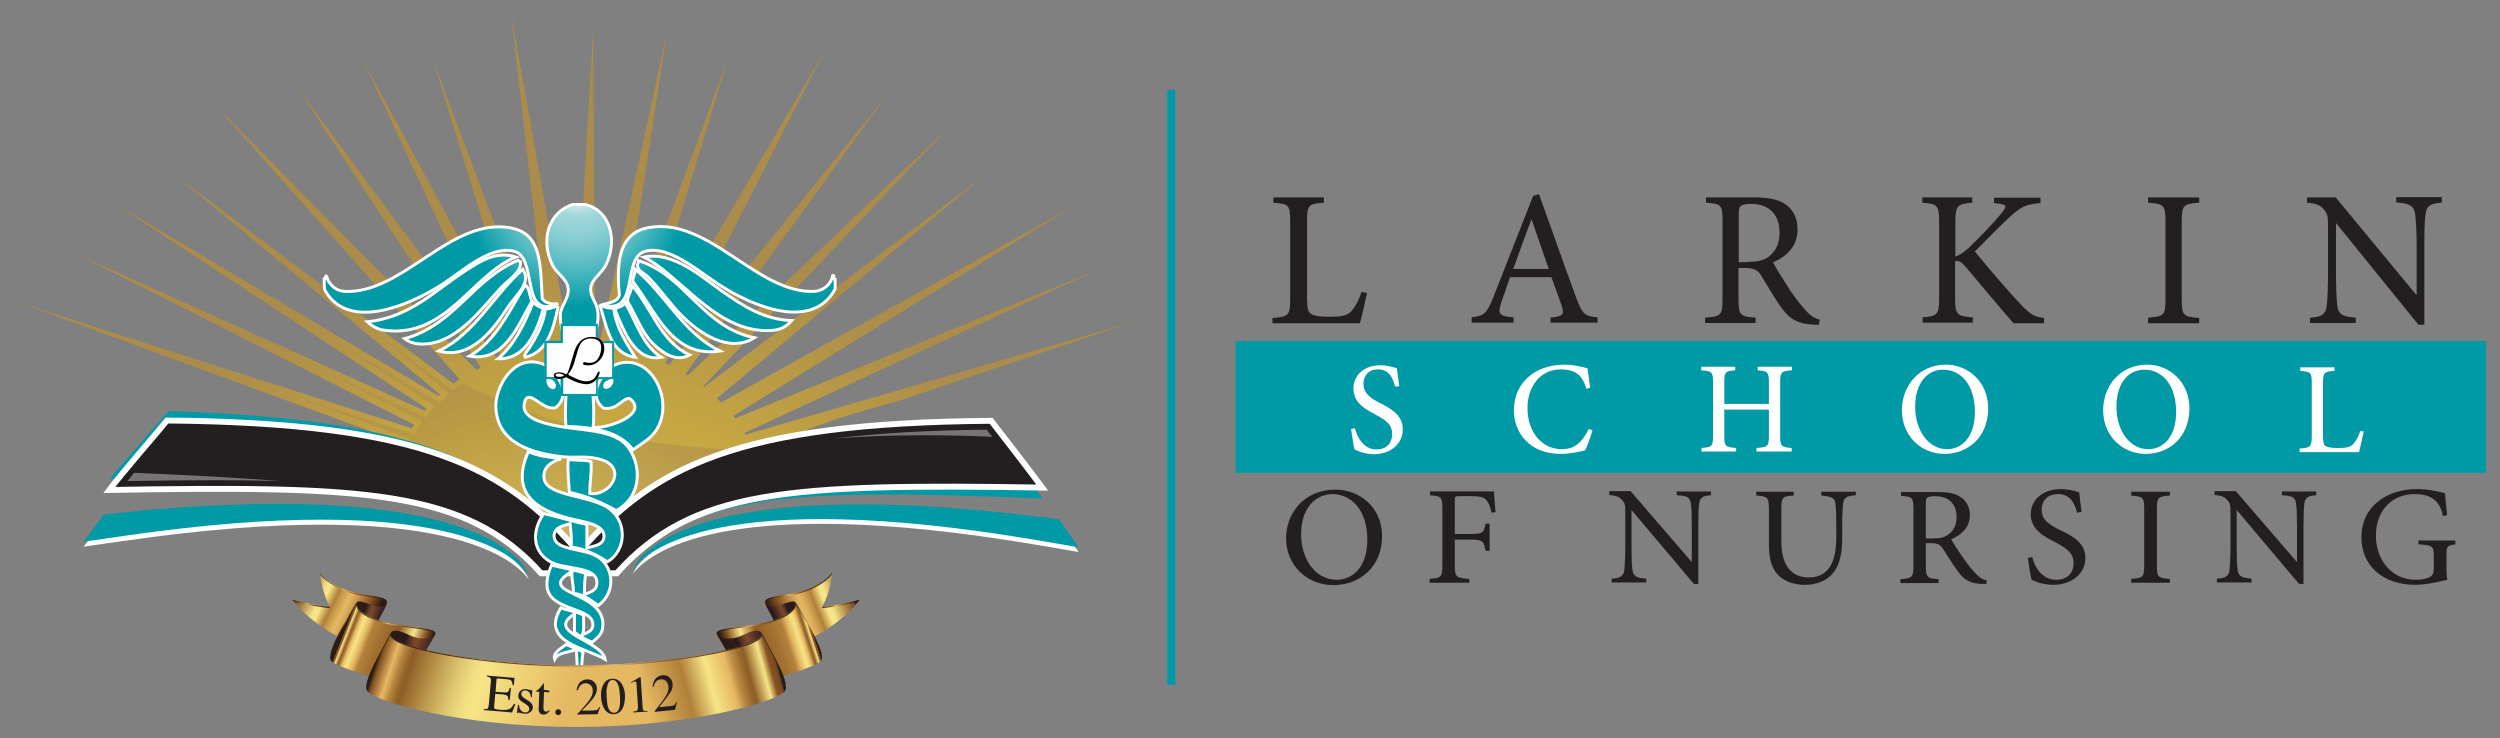<?xml version="1.0" encoding="utf-8"?>
<!-- Generator: Adobe Illustrator 22.1.0, SVG Export Plug-In . SVG Version: 6.00 Build 0)  -->
<svg version="1.1" id="Layer_1" xmlns="http://www.w3.org/2000/svg" xmlns:xlink="http://www.w3.org/1999/xlink" x="0px" y="0px"
	 viewBox="0 0 846 249.8" style="enable-background:new 0 0 846 249.8;" xml:space="preserve">
<rect x="0" y="0" width="846" height="249.8" fill="#808080" stroke="none"/>
<style type="text/css">
	.st0{fill:#009AA7;}
	.st1{opacity:0.66;}
	.st2{fill-rule:evenodd;clip-rule:evenodd;fill:url(#SVGID_1_);}
	.st3{opacity:0.51;}
	.st4{fill-rule:evenodd;clip-rule:evenodd;fill:url(#SVGID_2_);}
	.st5{fill-rule:evenodd;clip-rule:evenodd;fill:url(#SVGID_3_);}
	.st6{fill-rule:evenodd;clip-rule:evenodd;fill:#009AA7;}
	.st7{fill-rule:evenodd;clip-rule:evenodd;fill:#231F20;stroke:#FFFFFF;stroke-width:2;}
	.st8{opacity:0.38;}
	.st9{fill-rule:evenodd;clip-rule:evenodd;fill:#FFFFFF;}
	.st10{fill-rule:evenodd;clip-rule:evenodd;fill:url(#SVGID_4_);stroke:#FFFFFF;}
	.st11{fill-rule:evenodd;clip-rule:evenodd;fill:url(#SVGID_5_);stroke:#FFFFFF;}
	.st12{fill-rule:evenodd;clip-rule:evenodd;fill:url(#SVGID_6_);stroke:#FFFFFF;}
	.st13{fill-rule:evenodd;clip-rule:evenodd;fill:url(#SVGID_7_);stroke:#FFFFFF;}
	.st14{fill-rule:evenodd;clip-rule:evenodd;fill:url(#SVGID_8_);stroke:#FFFFFF;}
	.st15{fill-rule:evenodd;clip-rule:evenodd;fill:url(#SVGID_9_);stroke:#FFFFFF;}
	.st16{fill-rule:evenodd;clip-rule:evenodd;fill:url(#SVGID_10_);stroke:#FFFFFF;}
	.st17{fill-rule:evenodd;clip-rule:evenodd;fill:url(#SVGID_11_);stroke:#FFFFFF;}
	.st18{fill-rule:evenodd;clip-rule:evenodd;fill:url(#SVGID_12_);stroke:#FFFFFF;}
	.st19{fill-rule:evenodd;clip-rule:evenodd;fill:url(#SVGID_13_);stroke:#FFFFFF;}
	.st20{fill-rule:evenodd;clip-rule:evenodd;fill:url(#SVGID_14_);stroke:#FFFFFF;}
	.st21{fill:url(#SVGID_15_);stroke:#FFFFFF;}
	.st22{fill-rule:evenodd;clip-rule:evenodd;fill:url(#SVGID_16_);stroke:#FFFFFF;}
	.st23{fill:url(#SVGID_17_);stroke:#FFFFFF;}
	.st24{fill-rule:evenodd;clip-rule:evenodd;fill:url(#SVGID_18_);stroke:#FFFFFF;}
	.st25{fill-rule:evenodd;clip-rule:evenodd;fill:url(#SVGID_19_);stroke:#FFFFFF;}
	.st26{fill-rule:evenodd;clip-rule:evenodd;fill:url(#SVGID_20_);stroke:#FFFFFF;}
	.st27{fill-rule:evenodd;clip-rule:evenodd;fill:url(#SVGID_21_);stroke:#FFFFFF;}
	.st28{fill:#FEFEFE;}
	.st29{fill:#FFFFFF;}
	.st30{fill:#231F20;}
	.st31{fill:url(#SVGID_22_);}
	.st32{fill:url(#SVGID_23_);}
	.st33{fill:url(#SVGID_24_);}
	.st34{fill:url(#SVGID_25_);}
	.st35{fill:url(#SVGID_26_);}
	.st36{fill:url(#SVGID_27_);}
	.st37{fill:url(#SVGID_28_);}
	.st38{fill:url(#SVGID_29_);}
	.st39{fill:url(#SVGID_30_);}
	.st40{fill:url(#SVGID_31_);}
	.st41{fill:url(#SVGID_32_);}
	.st42{fill:url(#SVGID_33_);}
	.st43{fill:url(#SVGID_34_);}
	.st44{fill:url(#SVGID_35_);}
	.st45{fill:url(#SVGID_36_);}
	.st46{fill:url(#SVGID_37_);}
	.st47{fill:url(#SVGID_38_);}
	.st48{fill:url(#SVGID_39_);}
	.st49{fill:url(#SVGID_40_);}
	.st50{fill:url(#SVGID_41_);}
	.st51{fill:url(#SVGID_42_);}
	.st52{fill:url(#SVGID_43_);}
	.st53{fill:url(#SVGID_44_);}
</style>
<rect x="418.1" y="115.4" class="st0" width="423.2" height="44.6"/>
<g class="st1">
	
		<radialGradient id="SVGID_1_" cx="382.802" cy="299.623" r="185.568" gradientTransform="matrix(1.017 0 0 1.096 -192.491 -48.805)" gradientUnits="userSpaceOnUse">
		<stop  offset="0" style="stop-color:#FFFACD"/>
		<stop  offset="0.1" style="stop-color:#FAF0BD"/>
		<stop  offset="0.298" style="stop-color:#F1DD96"/>
		<stop  offset="0.371" style="stop-color:#EDD688"/>
		<stop  offset="0.685" style="stop-color:#E9BA20"/>
		<stop  offset="1" style="stop-color:#C1912E"/>
	</radialGradient>
	<path class="st2" d="M289,136.4l-36.8,10.7c-0.1-0.2-0.2-0.4-0.3-0.6l33.3-15.4l86.2-39.8l-88.5,36.3l-34.1,14
		c-0.2-0.3-0.4-0.6-0.6-0.9l33.2-20.5L362.9,70l-84.7,47.1L244,136.2c-0.5-0.5-0.9-1-1.4-1.4l24-20l66.6-55.5l-70,52.8l-25,18.9
		c-0.1-0.1-0.2-0.2-0.3-0.2l23-24.2L321.2,43l-64.2,61l-24.2,23c-0.3-0.2-0.5-0.3-0.8-0.5l18.4-25.5l49.5-68.5l-53.7,66.5
		l-19.8,24.5c-0.4-0.2-0.9-0.4-1.3-0.6l15.2-29.7L279,17.3l-43.5,74.3l-16.9,28.8c-0.8-0.3-1.6-0.5-2.5-0.8l7.7-25.5l22.6-74.4
		l-27.2,73.4l-9.2,24.9c-0.2,0-0.5-0.1-0.7-0.1l4.4-28.7l12.1-78.8l-17,78.3l-6.1,28.3c-0.4,0-0.9-0.1-1.3-0.1l-0.2-28.1l-0.5-78.9
		l-4.5,78.8l-1.6,28c-0.6,0-1.2,0-1.8,0L187.4,86L173,4.9l9.3,81.6l3.5,30.7c-0.9,0.1-1.9,0.3-2.8,0.4l-9.1-24.4l-27.5-73.3
		l22.9,74.3l7.6,24.7c-0.3,0.1-0.5,0.1-0.8,0.2l-14-26l-39.4-73l34.7,74.5l12.4,26.6c-0.4,0.2-0.8,0.3-1.2,0.5l-17.7-24l-50.3-68.1
		l45.9,70l16.2,24.8c-0.5,0.3-1,0.5-1.5,0.8L137,100.6L73.3,36.1l59.6,66.9l22.6,25.3c-0.7,0.5-1.4,1-2.1,1.5l-23.5-17.6L59.7,59.6
		l66.8,55.3l22.4,18.6c-0.2,0.2-0.3,0.3-0.5,0.5l-28.9-17.2L39.2,69.1l77.2,50.8l27.9,18.3c-0.3,0.3-0.5,0.6-0.7,0.8l-30.9-14L26,86
		l84.1,42.5l30,15.2c-0.3,0.4-0.5,0.8-0.8,1.2l-36.6-11.7l-96-30.7l94,34.4l35.8,13.1c-0.3,0.7-0.6,1.4-0.9,2.1l-5.9-1.1
		c1.8,0.8,3.6,1.7,5.3,2.5c-1,2.5-1.7,5.1-2.2,7.8c3.2-0.6,6.5,0.4,9.5,1.5c0.9,0.3,1.7,0.6,2.5,1c0.9-0.9,2.1-1.5,3.4-1.5
		c5.9-0.1,11.1,3.4,15.6,7.1c4.5,3.7,8.8,7.8,12.9,12c1.1,1.1,2.1,2.2,3.2,3.3c2.6,1.2,5,2.7,7.5,4c1.2,0.7,2.5,1.4,3.7,1.9
		c0.1,0,0.2,0.1,0.3,0.1c4.7-1,9.5-1.3,14.2-1.3c1.9-2.5,3.8-4.9,6.1-7c4.7-4.2,9.8-7.9,15.2-11c6.6-3.9,14.1-7.5,21.6-8.7
		c2.9-0.5,6.1-0.8,9,0.1c-0.5-3.2-1.4-6.3-2.5-9.4c1-0.5,1.9-1,2.9-1.4l-3.3,0.6c0-0.1-0.1-0.1-0.1-0.2l9.3-3.2
		c11.7-5.1,24.8-9.5,39.6-13.3l79.6-26.8L289,136.4z"/>
	<g>
		<g class="st3">
			
				<radialGradient id="SVGID_2_" cx="265.367" cy="89.879" r="5.675" gradientTransform="matrix(1.017 0 0 1.096 -192.491 -48.805)" gradientUnits="userSpaceOnUse">
				<stop  offset="0" style="stop-color:#FFFACD"/>
				<stop  offset="0.1" style="stop-color:#FAF0BD"/>
				<stop  offset="0.298" style="stop-color:#F1DD96"/>
				<stop  offset="0.371" style="stop-color:#EDD688"/>
				<stop  offset="0.685" style="stop-color:#E9BA20"/>
				<stop  offset="1" style="stop-color:#C1912E"/>
			</radialGradient>
			<path class="st4" d="M80.9,43.7l-7.6-7.7l8.2,9.2C81.3,44.8,81.1,44.3,80.9,43.7z"/>
		</g>
		<g class="st3">
			
				<radialGradient id="SVGID_3_" cx="363.24" cy="250.515" r="83.895" gradientTransform="matrix(1.017 0 0 1.096 -192.491 -48.805)" gradientUnits="userSpaceOnUse">
				<stop  offset="0" style="stop-color:#FFFACD"/>
				<stop  offset="0.1" style="stop-color:#FAF0BD"/>
				<stop  offset="0.298" style="stop-color:#F1DD96"/>
				<stop  offset="0.371" style="stop-color:#EDD688"/>
				<stop  offset="0.685" style="stop-color:#E9BA20"/>
				<stop  offset="1" style="stop-color:#C1912E"/>
			</radialGradient>
			<path class="st5" d="M191.6,188.6c-0.9-0.4-1.7-0.8-2.6-1.3l-0.6-0.3c-0.7-0.4-1.3-0.7-2-1.1c-1.7-1-3.5-1.9-5.3-2.8
				c-0.3-0.4-0.7-0.7-1-1.1c-0.6-0.7-1.3-1.3-1.9-2c-4.9-5-9.1-8.9-13-12.2c-4.2-3.5-10-7.6-16.7-7.6l-0.2,0c-1.3,0-2.6,0.4-3.8,1.2
				c-0.5-0.2-1-0.4-1.5-0.6c-2.4-0.9-5-1.7-7.7-1.8c0.4-1.7,0.9-3.3,1.5-4.9l0.2-0.6l0.3-0.8c0.3-0.7,0.6-1.3,0.9-2l1-2l-41.9-15.4
				l42.8,13.7l0.8-1.3c0.3-0.4,0.5-0.8,0.8-1.2l1.3-1.9l-34.2-17.3l35.3,15.9l1-1.1c0.2-0.3,0.5-0.5,0.7-0.8l1.5-1.7l-34.1-22.4
				l35.5,21.1c0,0,1.5-1.4,1.6-1.5l1.6-1.6l-27.1-22.4l28.5,21.4l1.2-0.9c0.7-0.5,1.3-1,2-1.4l0.1-0.1c27,13.8,59.2,21.4,95.9,22.6
				l0.1,0.3l0,0.1c0,0.1,0.1,0.2,0.1,0.3l0.1,0.3l0.2,0.5c0.8,2,1.4,4,1.9,6.1c-0.5,0-1-0.1-1.5-0.1c-1.9,0-3.7,0.3-5.3,0.5
				c-6.6,1.1-13.9,4-22.3,9c-5.9,3.5-10.9,7.2-15.5,11.3c-2.2,2-4.1,4.3-5.8,6.5C201,187.4,196.3,187.7,191.6,188.6z"/>
		</g>
	</g>
</g>
<path class="st6" d="M57.1,139.1c-2.6,3.1-15.6,17.4-19.9,23c86.3,0.6,120.6,2.7,145.5,31.6l12.7,0.3l0.2,0l12.7,0.3
	c26-27.7,58.3-29.1,144.5-25.6c-4.1-5.8-14.4-19.8-16.9-23c-86.5-1.3-114.8,12.9-140.4,41.2C171.2,157.3,143.6,141.9,57.1,139.1z"/>
<path class="st7" d="M56.5,142.3c-2.5,3.2-15.3,17.8-19.5,23.5c86.3-1.4,120.7-0.2,146.1,28.2h12.7h0.2h12.7
	c25.4-28.3,57.7-30.4,144-29c-4.2-5.7-14.8-19.4-17.3-22.6c-86.5,0.7-114.5,15.6-139.5,44.6C171,157.9,143,143.1,56.5,142.3z"/>
<g>
	<g class="st8">
		<path class="st9" d="M282.3,148.4c14.6-1.8,31.6-2.8,51.6-3c0.5,0.7,1.1,1.5,1.9,2.4c-8.5-0.4-16.5-0.5-23.8-0.5
			C300.9,147.3,291.1,147.7,282.3,148.4z"/>
	</g>
	<g class="st8">
		<path class="st9" d="M351.7,165.1c0.3,0,0.6,0,0.9,0c-2.3-3.1-6.5-8.7-10.3-13.6C343.9,153.8,347.9,159.6,351.7,165.1z"/>
	</g>
	<g class="st8">
		<path class="st9" d="M43.1,162.8c0.7-0.9,1.5-1.8,2.3-2.8c19.1,0.8,35.6,1.7,49.8,2.8c-6.8-0.2-14-0.3-21.7-0.3
			C63.6,162.5,52.9,162.6,43.1,162.8z"/>
	</g>
</g>
<g>
	<g>
		
			<radialGradient id="SVGID_4_" cx="381.076" cy="102.165" r="36.948" gradientTransform="matrix(6.228554e-17 1.096 -1.017 6.711677e-17 299.062 -354.519)" gradientUnits="userSpaceOnUse">
			<stop  offset="0" style="stop-color:#E5E2DF"/>
			<stop  offset="0" style="stop-color:#F4F2F1"/>
			<stop  offset="0" style="stop-color:#FFFFFF"/>
			<stop  offset="5.494674e-02" style="stop-color:#F0F9F9"/>
			<stop  offset="0.16" style="stop-color:#C9E8EA"/>
			<stop  offset="0.258" style="stop-color:#A0D6DA"/>
			<stop  offset="0.347" style="stop-color:#96D3D7"/>
			<stop  offset="0.499" style="stop-color:#7CC9CF"/>
			<stop  offset="0.693" style="stop-color:#51B9C1"/>
			<stop  offset="0.92" style="stop-color:#16A3AE"/>
			<stop  offset="1" style="stop-color:#009AA7"/>
		</radialGradient>
		<path class="st10" d="M174.6,87c-14.5,5.6-23.5,27.4-44.2,24.8c-2.5-0.3-4.2-1.2-6.1-2.9c14.5-1.5,22.7-10.5,33.4-17.4
			C162.5,88.4,167.9,84.8,174.6,87z"/>
		
			<radialGradient id="SVGID_5_" cx="381.079" cy="102.163" r="36.947" gradientTransform="matrix(6.228554e-17 1.096 -1.017 6.711677e-17 299.063 -354.524)" gradientUnits="userSpaceOnUse">
			<stop  offset="0" style="stop-color:#E5E2DF"/>
			<stop  offset="0" style="stop-color:#F4F2F1"/>
			<stop  offset="0" style="stop-color:#FFFFFF"/>
			<stop  offset="5.494674e-02" style="stop-color:#F0F9F9"/>
			<stop  offset="0.16" style="stop-color:#C9E8EA"/>
			<stop  offset="0.258" style="stop-color:#A0D6DA"/>
			<stop  offset="0.347" style="stop-color:#96D3D7"/>
			<stop  offset="0.499" style="stop-color:#7CC9CF"/>
			<stop  offset="0.693" style="stop-color:#51B9C1"/>
			<stop  offset="0.92" style="stop-color:#16A3AE"/>
			<stop  offset="1" style="stop-color:#009AA7"/>
		</radialGradient>
		<path class="st11" d="M267.9,108.5c-2.4,2.8-5.1,3.7-10.4,3.3c-16.5-1.3-28.1-19.1-39.6-24.8c9.8-2.1,19.7,6.8,26.5,11.6
			C251.6,103.6,258.4,108.1,267.9,108.5z"/>
		
			<radialGradient id="SVGID_6_" cx="381.077" cy="102.171" r="36.945" gradientTransform="matrix(6.228554e-17 1.096 -1.017 6.711677e-17 299.068 -354.514)" gradientUnits="userSpaceOnUse">
			<stop  offset="0" style="stop-color:#E5E2DF"/>
			<stop  offset="0" style="stop-color:#F4F2F1"/>
			<stop  offset="0" style="stop-color:#FFFFFF"/>
			<stop  offset="5.494674e-02" style="stop-color:#F0F9F9"/>
			<stop  offset="0.16" style="stop-color:#C9E8EA"/>
			<stop  offset="0.258" style="stop-color:#A0D6DA"/>
			<stop  offset="0.347" style="stop-color:#96D3D7"/>
			<stop  offset="0.499" style="stop-color:#7CC9CF"/>
			<stop  offset="0.693" style="stop-color:#51B9C1"/>
			<stop  offset="0.92" style="stop-color:#16A3AE"/>
			<stop  offset="1" style="stop-color:#009AA7"/>
		</radialGradient>
		<path class="st12" d="M176.1,88.6c0.4,3.6-3.9,5.9-6.5,8.7c-6.3,6.7-14.1,17.7-24.6,19c-3.4,0.4-6-0.1-8.1-1.7
			c16.8-4.5,23.2-20.2,38.4-26.5C175.7,88.3,175.8,88.6,176.1,88.6z"/>
		
			<radialGradient id="SVGID_7_" cx="381.074" cy="102.171" r="36.949" gradientTransform="matrix(6.228554e-17 1.096 -1.017 6.711677e-17 299.065 -354.511)" gradientUnits="userSpaceOnUse">
			<stop  offset="0" style="stop-color:#E5E2DF"/>
			<stop  offset="0" style="stop-color:#F4F2F1"/>
			<stop  offset="0" style="stop-color:#FFFFFF"/>
			<stop  offset="5.494674e-02" style="stop-color:#F0F9F9"/>
			<stop  offset="0.16" style="stop-color:#C9E8EA"/>
			<stop  offset="0.258" style="stop-color:#A0D6DA"/>
			<stop  offset="0.347" style="stop-color:#96D3D7"/>
			<stop  offset="0.499" style="stop-color:#7CC9CF"/>
			<stop  offset="0.693" style="stop-color:#51B9C1"/>
			<stop  offset="0.92" style="stop-color:#16A3AE"/>
			<stop  offset="1" style="stop-color:#009AA7"/>
		</radialGradient>
		<path class="st13" d="M255.3,114.3c-8.7,5.4-18.8-1.7-24.6-7.5c-4-4-7.4-9.1-11.5-13.2c-1.3-1.2-3.3-1.8-3.5-3.7
			c0-0.7,0.5-0.9,0.4-1.7C232.3,93.5,237.6,110.6,255.3,114.3z"/>
		
			<radialGradient id="SVGID_8_" cx="381.079" cy="102.165" r="36.95" gradientTransform="matrix(6.228554e-17 1.096 -1.017 6.711677e-17 299.064 -354.522)" gradientUnits="userSpaceOnUse">
			<stop  offset="0" style="stop-color:#E5E2DF"/>
			<stop  offset="0" style="stop-color:#F4F2F1"/>
			<stop  offset="0" style="stop-color:#FFFFFF"/>
			<stop  offset="5.494674e-02" style="stop-color:#F0F9F9"/>
			<stop  offset="0.16" style="stop-color:#C9E8EA"/>
			<stop  offset="0.258" style="stop-color:#A0D6DA"/>
			<stop  offset="0.347" style="stop-color:#96D3D7"/>
			<stop  offset="0.499" style="stop-color:#7CC9CF"/>
			<stop  offset="0.693" style="stop-color:#51B9C1"/>
			<stop  offset="0.92" style="stop-color:#16A3AE"/>
			<stop  offset="1" style="stop-color:#009AA7"/>
		</radialGradient>
		<path class="st14" d="M176.9,91.1c3.1,4.6-2.2,8.6-5,12.8c-4.8,7.4-12.4,17.9-23.4,14.9C160.9,112.7,167,99.9,176.9,91.1z"/>
		
			<radialGradient id="SVGID_9_" cx="381.072" cy="102.165" r="36.952" gradientTransform="matrix(6.228554e-17 1.096 -1.017 6.711677e-17 299.058 -354.515)" gradientUnits="userSpaceOnUse">
			<stop  offset="0" style="stop-color:#E5E2DF"/>
			<stop  offset="0" style="stop-color:#F4F2F1"/>
			<stop  offset="0" style="stop-color:#FFFFFF"/>
			<stop  offset="5.494674e-02" style="stop-color:#F0F9F9"/>
			<stop  offset="0.16" style="stop-color:#C9E8EA"/>
			<stop  offset="0.258" style="stop-color:#A0D6DA"/>
			<stop  offset="0.347" style="stop-color:#96D3D7"/>
			<stop  offset="0.499" style="stop-color:#7CC9CF"/>
			<stop  offset="0.693" style="stop-color:#51B9C1"/>
			<stop  offset="0.92" style="stop-color:#16A3AE"/>
			<stop  offset="1" style="stop-color:#009AA7"/>
		</radialGradient>
		<path class="st15" d="M214.9,91.1c10.4,8.4,16.2,21.7,28.8,27.7c-16.4,2.5-21.9-13.8-29.6-23.6C214.2,93.6,214.9,92.7,214.9,91.1z
			"/>
		
			<radialGradient id="SVGID_10_" cx="381.081" cy="102.156" r="36.959" gradientTransform="matrix(6.228554e-17 1.096 -1.017 6.711677e-17 299.058 -354.534)" gradientUnits="userSpaceOnUse">
			<stop  offset="0" style="stop-color:#E5E2DF"/>
			<stop  offset="0" style="stop-color:#F4F2F1"/>
			<stop  offset="0" style="stop-color:#FFFFFF"/>
			<stop  offset="5.494674e-02" style="stop-color:#F0F9F9"/>
			<stop  offset="0.16" style="stop-color:#C9E8EA"/>
			<stop  offset="0.258" style="stop-color:#A0D6DA"/>
			<stop  offset="0.347" style="stop-color:#96D3D7"/>
			<stop  offset="0.499" style="stop-color:#7CC9CF"/>
			<stop  offset="0.693" style="stop-color:#51B9C1"/>
			<stop  offset="0.92" style="stop-color:#16A3AE"/>
			<stop  offset="1" style="stop-color:#009AA7"/>
		</radialGradient>
		<path class="st16" d="M177.7,96.5c1.6,0.9,1.4,3.7,2.3,5.4c-4.7,8.2-9.3,20.8-21.1,18.6C167.8,115.4,172.2,105.4,177.7,96.5z"/>
		
			<radialGradient id="SVGID_11_" cx="381.075" cy="102.166" r="36.949" gradientTransform="matrix(6.228554e-17 1.096 -1.017 6.711677e-17 299.062 -354.516)" gradientUnits="userSpaceOnUse">
			<stop  offset="0" style="stop-color:#E5E2DF"/>
			<stop  offset="0" style="stop-color:#F4F2F1"/>
			<stop  offset="0" style="stop-color:#FFFFFF"/>
			<stop  offset="5.494674e-02" style="stop-color:#F0F9F9"/>
			<stop  offset="0.16" style="stop-color:#C9E8EA"/>
			<stop  offset="0.258" style="stop-color:#A0D6DA"/>
			<stop  offset="0.347" style="stop-color:#96D3D7"/>
			<stop  offset="0.499" style="stop-color:#7CC9CF"/>
			<stop  offset="0.693" style="stop-color:#51B9C1"/>
			<stop  offset="0.92" style="stop-color:#16A3AE"/>
			<stop  offset="1" style="stop-color:#009AA7"/>
		</radialGradient>
		<path class="st17" d="M213.8,96.5c6.7,7.6,9.8,19.3,19.6,23.6c-4.9,2.8-9.8-1.2-12.7-4.1c-3.7-3.8-5.9-10.1-8.4-14.1
			C212.5,99.8,213.7,98.7,213.8,96.5z"/>
		
			<radialGradient id="SVGID_12_" cx="381.075" cy="102.179" r="36.94" gradientTransform="matrix(6.228554e-17 1.096 -1.017 6.711677e-17 299.075 -354.503)" gradientUnits="userSpaceOnUse">
			<stop  offset="0" style="stop-color:#E5E2DF"/>
			<stop  offset="0" style="stop-color:#F4F2F1"/>
			<stop  offset="0" style="stop-color:#FFFFFF"/>
			<stop  offset="5.494674e-02" style="stop-color:#F0F9F9"/>
			<stop  offset="0.16" style="stop-color:#C9E8EA"/>
			<stop  offset="0.258" style="stop-color:#A0D6DA"/>
			<stop  offset="0.347" style="stop-color:#96D3D7"/>
			<stop  offset="0.499" style="stop-color:#7CC9CF"/>
			<stop  offset="0.693" style="stop-color:#51B9C1"/>
			<stop  offset="0.92" style="stop-color:#16A3AE"/>
			<stop  offset="1" style="stop-color:#009AA7"/>
		</radialGradient>
		<path class="st18" d="M180.4,102.3c0.9,0.9,2.1,1.6,3.5,2.1c-2.4,8.3-6.2,17.3-15.4,17C174.1,116.7,177.4,109.7,180.4,102.3z"/>
		
			<radialGradient id="SVGID_13_" cx="381.074" cy="102.183" r="36.94" gradientTransform="matrix(6.228554e-17 1.096 -1.017 6.711677e-17 299.078 -354.498)" gradientUnits="userSpaceOnUse">
			<stop  offset="0" style="stop-color:#E5E2DF"/>
			<stop  offset="0" style="stop-color:#F4F2F1"/>
			<stop  offset="0" style="stop-color:#FFFFFF"/>
			<stop  offset="5.494674e-02" style="stop-color:#F0F9F9"/>
			<stop  offset="0.16" style="stop-color:#C9E8EA"/>
			<stop  offset="0.258" style="stop-color:#A0D6DA"/>
			<stop  offset="0.347" style="stop-color:#96D3D7"/>
			<stop  offset="0.499" style="stop-color:#7CC9CF"/>
			<stop  offset="0.693" style="stop-color:#51B9C1"/>
			<stop  offset="0.92" style="stop-color:#16A3AE"/>
			<stop  offset="1" style="stop-color:#009AA7"/>
		</radialGradient>
		<path class="st19" d="M211.5,102.3c3.8,6.6,6,14.7,12.3,18.6c-8.8,1.7-12.7-8.9-15.7-16.1C208.9,103.6,211.1,103.9,211.5,102.3z"
			/>
		
			<radialGradient id="SVGID_14_" cx="381.079" cy="102.173" r="36.943" gradientTransform="matrix(6.228554e-17 1.096 -1.017 6.711677e-17 299.073 -354.514)" gradientUnits="userSpaceOnUse">
			<stop  offset="0" style="stop-color:#E5E2DF"/>
			<stop  offset="0" style="stop-color:#F4F2F1"/>
			<stop  offset="0" style="stop-color:#FFFFFF"/>
			<stop  offset="5.494674e-02" style="stop-color:#F0F9F9"/>
			<stop  offset="0.16" style="stop-color:#C9E8EA"/>
			<stop  offset="0.258" style="stop-color:#A0D6DA"/>
			<stop  offset="0.347" style="stop-color:#96D3D7"/>
			<stop  offset="0.499" style="stop-color:#7CC9CF"/>
			<stop  offset="0.693" style="stop-color:#51B9C1"/>
			<stop  offset="0.92" style="stop-color:#16A3AE"/>
			<stop  offset="1" style="stop-color:#009AA7"/>
		</radialGradient>
		<path class="st20" d="M177.7,120.9c-0.6-0.8,0.8-2.2,1.5-3.3c2.1-3.2,4.8-8.1,5.4-13.2c1.7,0.5,3.3-1.3,4.2-0.4
			C187.2,111.8,185.1,119.2,177.7,120.9z"/>
		
			<radialGradient id="SVGID_15_" cx="381.08" cy="102.16" r="36.95" gradientTransform="matrix(6.228554e-17 1.096 -1.017 6.711677e-17 299.06 -354.529)" gradientUnits="userSpaceOnUse">
			<stop  offset="0" style="stop-color:#E5E2DF"/>
			<stop  offset="0" style="stop-color:#F4F2F1"/>
			<stop  offset="0" style="stop-color:#FFFFFF"/>
			<stop  offset="5.494674e-02" style="stop-color:#F0F9F9"/>
			<stop  offset="0.16" style="stop-color:#C9E8EA"/>
			<stop  offset="0.258" style="stop-color:#A0D6DA"/>
			<stop  offset="0.347" style="stop-color:#96D3D7"/>
			<stop  offset="0.499" style="stop-color:#7CC9CF"/>
			<stop  offset="0.693" style="stop-color:#51B9C1"/>
			<stop  offset="0.92" style="stop-color:#16A3AE"/>
			<stop  offset="1" style="stop-color:#009AA7"/>
		</radialGradient>
		<path class="st21" d="M203.6,103.2C203.6,103.2,203.6,103.2,203.6,103.2c-0.2,0.1-0.4,0.2-0.5,0.3c2.3,7.6,3.6,16.3,11.9,17.4
			c-2.4-3.9-6.5-9.5-7.3-16.6C206,104.3,204.5,104.1,203.6,103.2z"/>
	</g>
	<g>
		
			<radialGradient id="SVGID_16_" cx="381.079" cy="102.16" r="36.955" gradientTransform="matrix(6.228554e-17 1.096 -1.017 6.711677e-17 299.059 -354.528)" gradientUnits="userSpaceOnUse">
			<stop  offset="0" style="stop-color:#E5E2DF"/>
			<stop  offset="0" style="stop-color:#F4F2F1"/>
			<stop  offset="0" style="stop-color:#FFFFFF"/>
			<stop  offset="5.494674e-02" style="stop-color:#F0F9F9"/>
			<stop  offset="0.16" style="stop-color:#C9E8EA"/>
			<stop  offset="0.258" style="stop-color:#A0D6DA"/>
			<stop  offset="0.347" style="stop-color:#96D3D7"/>
			<stop  offset="0.499" style="stop-color:#7CC9CF"/>
			<stop  offset="0.693" style="stop-color:#51B9C1"/>
			<stop  offset="0.92" style="stop-color:#16A3AE"/>
			<stop  offset="1" style="stop-color:#009AA7"/>
		</radialGradient>
		<path class="st22" d="M109.7,94.4c0.2,0,0.5-0.1,0.4-0.4c0.3-2.1,0.8,1.6,1.5,1.7c1,1.7,3,2.8,5,2.9c19.7,1,35.8-25.1,56.1-21.5
			c10.5,1.9,10.1,11.7,10.8,24c1,1.4,2.8,1.9,5.4,1.7c-13.2,5.7-6.6-15.7-15-17.8c-8-2-17.6,6.9-24.2,11.2
			c-12,7.7-32.4,15.9-39.9,1.7C109.7,96.6,109.7,95.5,109.7,94.4z"/>
		
			<radialGradient id="SVGID_17_" cx="381.079" cy="102.157" r="36.95" gradientTransform="matrix(6.228554e-17 1.096 -1.017 6.711677e-17 299.058 -354.531)" gradientUnits="userSpaceOnUse">
			<stop  offset="0" style="stop-color:#E5E2DF"/>
			<stop  offset="0" style="stop-color:#F4F2F1"/>
			<stop  offset="0" style="stop-color:#FFFFFF"/>
			<stop  offset="5.494674e-02" style="stop-color:#F0F9F9"/>
			<stop  offset="0.16" style="stop-color:#C9E8EA"/>
			<stop  offset="0.258" style="stop-color:#A0D6DA"/>
			<stop  offset="0.347" style="stop-color:#96D3D7"/>
			<stop  offset="0.499" style="stop-color:#7CC9CF"/>
			<stop  offset="0.693" style="stop-color:#51B9C1"/>
			<stop  offset="0.92" style="stop-color:#16A3AE"/>
			<stop  offset="1" style="stop-color:#009AA7"/>
		</radialGradient>
		<path class="st23" d="M282.2,93.6c0-0.3-0.1-0.5-0.4-0.4c-0.6,3.3-3.4,5.2-6.1,5.4C256.4,99.6,240,73.4,219.6,77
			c-9.2,1.6-11.3,9.9-10,22.8c-0.6,2.6-3.7,2.5-5.9,3.4c13.4,3.7,6.1-16.5,15.1-18.3c7.8-1.6,17.1,6.5,24.2,11.2
			c12,7.9,32,15.9,39.6,1.7v-3.3C282.2,94.3,282.1,94,282.2,93.6z"/>
	</g>
	<g>
		<g>
			
				<radialGradient id="SVGID_18_" cx="381.079" cy="102.165" r="36.948" gradientTransform="matrix(6.228554e-17 1.096 -1.017 6.711677e-17 299.065 -354.522)" gradientUnits="userSpaceOnUse">
				<stop  offset="0" style="stop-color:#E5E2DF"/>
				<stop  offset="0" style="stop-color:#F4F2F1"/>
				<stop  offset="0" style="stop-color:#FFFFFF"/>
				<stop  offset="5.494674e-02" style="stop-color:#F0F9F9"/>
				<stop  offset="0.16" style="stop-color:#C9E8EA"/>
				<stop  offset="0.258" style="stop-color:#A0D6DA"/>
				<stop  offset="0.347" style="stop-color:#96D3D7"/>
				<stop  offset="0.499" style="stop-color:#7CC9CF"/>
				<stop  offset="0.693" style="stop-color:#51B9C1"/>
				<stop  offset="0.92" style="stop-color:#16A3AE"/>
				<stop  offset="1" style="stop-color:#009AA7"/>
			</radialGradient>
			<path class="st24" d="M193.8,69.2c1.4,0,2.8,0,4.2,0c8.6,2,10.9,12.1,7.3,19.9c-1.7,3.7-5,5.1-5.4,8.3c-0.3,3,1.8,4.5,2.3,7.5
				c0.8,4.6-1.4,8.8-1.9,14.1c-0.8,8.3,1.3,17.2,0.4,25.7c6,0.2,19-4.9,12.3-9.9c-2.5,0-4.3,4.2-8.8,3.3c-6.1-4.7,0.5-13.5,4.6-14.9
				c10.8-3.7,18.8,10.6,14.2,20.7c-1.9,4.1-5,5.6-8.8,8.3c-4.4-6-12.9-7.7-22.7-7.9c-0.6-7.7,0.7-15.2,0.4-22.8
				c-0.2-5.4-2.4-10.5-2.3-14.9c0.1-3,2.9-5.5,2.7-8.7c-0.3-3.7-3.7-4.9-5.4-8.3C182.8,81,185.7,71.8,193.8,69.2z M204.6,130.8
				c1.1,1.2,3.2-1.6,2.3-2.5C206.3,129.4,204.5,129.1,204.6,130.8z"/>
			
				<radialGradient id="SVGID_19_" cx="381.078" cy="102.161" r="36.949" gradientTransform="matrix(6.228554e-17 1.096 -1.017 6.711677e-17 299.059 -354.526)" gradientUnits="userSpaceOnUse">
				<stop  offset="0" style="stop-color:#E5E2DF"/>
				<stop  offset="0" style="stop-color:#F4F2F1"/>
				<stop  offset="0" style="stop-color:#FFFFFF"/>
				<stop  offset="5.494674e-02" style="stop-color:#F0F9F9"/>
				<stop  offset="0.16" style="stop-color:#C9E8EA"/>
				<stop  offset="0.258" style="stop-color:#A0D6DA"/>
				<stop  offset="0.347" style="stop-color:#96D3D7"/>
				<stop  offset="0.499" style="stop-color:#7CC9CF"/>
				<stop  offset="0.693" style="stop-color:#51B9C1"/>
				<stop  offset="0.92" style="stop-color:#16A3AE"/>
				<stop  offset="1" style="stop-color:#009AA7"/>
			</radialGradient>
			<path class="st25" d="M188.1,137.9c-4.6,1.5-9.6-7.5-10.7-1.2c-1,5.3,8.1,7,13.8,7.9c8.9,1.3,18,1.3,21.9,7.5
				c4.2,6.5,3.6,16.4-4.6,20.7c-4.7-2.7-9.8-4.9-15.8-6.2c-0.3-3.3-0.7-8.6-0.4-11.2c1.3,0.5,5.5,0.1,7.7,0.8c0.3,4-0.5,7-0.4,10.8
				c6.9,1,12.5-8.2,4.6-11.2c-4.8-1.8-9-0.8-13.4-1.2c-10.7-1.1-22.7-4.6-23-17c-0.2-6.2,5.7-18,15.7-14.5
				C187.2,124.3,194.3,132.8,188.1,137.9z M187.3,131.2c1-1.4-0.9-2.4-1.9-2.9C185.4,129.9,185.9,131.1,187.3,131.2z"/>
			
				<radialGradient id="SVGID_20_" cx="381.077" cy="102.164" r="36.95" gradientTransform="matrix(6.228554e-17 1.096 -1.017 6.711677e-17 299.062 -354.522)" gradientUnits="userSpaceOnUse">
				<stop  offset="0" style="stop-color:#E5E2DF"/>
				<stop  offset="0" style="stop-color:#F4F2F1"/>
				<stop  offset="0" style="stop-color:#FFFFFF"/>
				<stop  offset="5.494674e-02" style="stop-color:#F0F9F9"/>
				<stop  offset="0.16" style="stop-color:#C9E8EA"/>
				<stop  offset="0.258" style="stop-color:#A0D6DA"/>
				<stop  offset="0.347" style="stop-color:#96D3D7"/>
				<stop  offset="0.499" style="stop-color:#7CC9CF"/>
				<stop  offset="0.693" style="stop-color:#51B9C1"/>
				<stop  offset="0.92" style="stop-color:#16A3AE"/>
				<stop  offset="1" style="stop-color:#009AA7"/>
			</radialGradient>
			<path class="st26" d="M178.8,152.8c3.7,1.7,6.8,1.8,11.1,2.5c-3.5,0.9-6.3,3-5.8,6.6c0.8,6.2,16.2,5.6,22.3,10.4
				c5.8,4.5,5.6,13.9-0.8,17.8c-3.6-2.2-7.3-4.3-12.3-5c0.2-2.9-0.1-5.4-0.4-7.9c-2.7,0.8-5.4,1.4-5.4,4.1c0,5.1,9.8,4.1,14.6,7
				c5.3,3.2,6.8,11.6,0.4,16.6c-2.6-1.7-4.7-3.8-8.5-4.1c0.2-2.8-0.7-4.5-0.4-7.5c-13.3,8,11.4,6.4,10.4,18.6
				c-0.2,2.7-1.3,3.3-3.5,5.4c-2.4-0.7-4.2-2.1-6.1-3.3c0-2.1,0-4.1,0-6.2c-10.3,6.3,9.3,8.9,10.4,15.3c-6.2-3.8-22.2-5.6-15-17.4
				c2.4,1,5.5,1.2,7.7,2.5c-0.1,2.3,0.3,5-0.4,6.6c1.8-0.7,3.2-1.3,3.5-2.9c0.9-6.5-13.9-4.9-15.4-12.8c-0.3-1.9,0-4.9,1.5-7.9
				c3.7,1.1,8,1.6,11.5,2.9c-0.3,2.1-0.5,4.4-0.4,7c2.2-0.7,4.1-1.4,4.2-3.7c0.3-6.1-11.3-4.4-16.1-7.5c-6.1-3.8-5.7-10.7-1.9-16.1
				c5,1.1,9.7,2.6,14.6,3.7c0,2.6,0,5.2,0,7.9c2.8-0.7,5.5-1,5.8-3.7c0.3-4.4-7.1-5.1-11.5-6.2C182.6,172.8,172.2,167.7,178.8,152.8
				z"/>
		</g>
		
			<radialGradient id="SVGID_21_" cx="381.079" cy="102.222" r="36.936" gradientTransform="matrix(6.228554e-17 1.096 -1.017 6.711677e-17 299.123 -354.46)" gradientUnits="userSpaceOnUse">
			<stop  offset="0" style="stop-color:#E5E2DF"/>
			<stop  offset="0" style="stop-color:#F4F2F1"/>
			<stop  offset="0" style="stop-color:#FFFFFF"/>
			<stop  offset="5.494674e-02" style="stop-color:#F0F9F9"/>
			<stop  offset="0.16" style="stop-color:#C9E8EA"/>
			<stop  offset="0.258" style="stop-color:#A0D6DA"/>
			<stop  offset="0.347" style="stop-color:#96D3D7"/>
			<stop  offset="0.499" style="stop-color:#7CC9CF"/>
			<stop  offset="0.693" style="stop-color:#51B9C1"/>
			<stop  offset="0.92" style="stop-color:#16A3AE"/>
			<stop  offset="1" style="stop-color:#009AA7"/>
		</radialGradient>
		<path class="st27" d="M195,219.8c-2.6,1-6.1,0.9-7.3,3.3c-0.8-2.3,2.4-3.7,3.8-5c2,0.7,3.8,1.7,5.8,2.5c-0.8,5.3-0.4,11.8-1.2,17
			C195.3,232.1,195.5,225.6,195,219.8z"/>
	</g>
</g>
<g>
	<path class="st28" d="M206.5,127.7c-1.5,0-5.5,0-5.5,0s0,4.1,0,5.7c-1.8,0-9.3,0-11.1,0c0-1.5,0-5.7,0-5.7s-4.1,0-5.5,0
		c0-1.8,0-9.7,0-11.5c1.5,0,5.5,0,5.5,0s0-4.3,0-5.8c1.9,0,9.8,0,11.1,0c0,0.6,0,2.6,0,2.6v1.5l1.2,0.6c0,0,0.4,0.5,0.8,1.1
		c1.4,0,3.1,0,3.5,0C206.5,118,206.5,125.9,206.5,127.7z"/>
	<g>
		<path class="st28" d="M207.2,127.7c-1.5,0-5.5,0-5.5,0s0,4.1,0,5.7c-1.8,0-9.3,0-11.1,0c0-1.5,0-5.7,0-5.7s-4.1,0-5.5,0
			c0-1.8,0-9.7,0-11.5c1.5,0,5.5,0,5.5,0s0-4.3,0-5.8c1.9,0,9.8,0,11.1,0c0,0.6,0,2.6,0,2.6v1.5l1.1,0.6c0,0,0.4,0.5,0.8,1.1
			c1.4,0,3.1,0,3.5,0C207.2,118,207.2,125.9,207.2,127.7z"/>
		<path class="st0" d="M203.9,115.4c0.2,0.2,0.3,0.5,0.4,0.7c1.3,0,2.6,0,2.9,0c0,1.8,0,9.7,0,11.5c-1.2,0-3.9,0-5,0
			c-0.2,0.3-0.3,0.5-0.5,0.7c0,1.2,0,3.9,0,5c-1.8,0-9.3,0-11.1,0c0-1.3,0-4.7,0-5.5c-0.3,0.1-0.6,0.2-0.9,0.2
			c-0.9,0.1-1.7,0-2.1-0.4c-1,0-2,0-2.6,0c0-1.8,0-9.7,0-11.5c1.5,0,5.5,0,5.5,0s0-4.3,0-5.8c1.9,0,9.8,0,11.1,0c0,0.6,0,2.6,0,2.6
			v1c0.3,0.1,0.5,0.1,0.7,0.2c0-1.6,0-4.2,0-4.6c-0.1,0-11.7,0-12.6,0c0,0.8,0,5.8,0,5.8s-4.7,0-5.5,0c0,0.9,0,12.1,0,13
			c0.8,0,5.5,0,5.5,0s0,4.8,0,5.7c0.9,0,11.7,0,12.6,0c0-0.8,0-5.7,0-5.7s4.7,0,5.5,0c0-0.9,0-12.1,0-13
			C207.6,115.4,205.4,115.4,203.9,115.4z"/>
		<path d="M202.7,125.7c0,0-0.2-0.1-0.7,0.9c-0.5,1-1,2.1-3,2.4c-2.3,0.3-4.9-1.3-6.2-1.9c0,0-0.6-0.3-0.5-0.5c0.2-0.2,1-1.4,1.3-2
			c0.3-0.6,0.8-2,1.4-4.2c0.6-2.3,1.3-4.4,2.4-5.1c1-0.7,2-0.9,3.3-0.7c1.3,0.2,3.1,0.8,2.7,3.8c-0.4,3-1.8,3.9-2.7,4.2
			c-0.9,0.3-1.6,0.2-2.1,0.1c-0.5-0.1-1.3-0.4-1.3,0.3c0,0.6,0.9,0.6,1.1,0.6c0.7,0,1.1,0,1.1,0c2.9-0.1,5.1-3,5-5.8
			c-0.1-2.5-1.8-3.8-4.2-3.8c-2.4,0-4.7,1-6,5.1c0,0-0.9,3-1.4,4.7c-0.5,1.7-1,2.8-1.2,2.8c-0.3,0.1-0.9-0.6-2.4-0.6
			c-1.5,0-1.9,0.5-1.9,1.1c0,0.8,0.9,1.3,2.4,1.1c1.1-0.2,1.8-0.6,1.8-0.6s3.2,2.1,6.4,2.4c0,0,2.8,0.4,4.3-2.3
			C203.4,125.7,202.7,125.7,202.7,125.7z M189.1,127.5c-0.8,0-1.1-0.3-1.1-0.6c0-0.3,0.2-0.5,1.2-0.5c1,0,1.7,0.7,1.7,0.7
			C190.4,127.4,190.1,127.5,189.1,127.5z"/>
	</g>
</g>
<path class="st9" d="M185.6,128.2c1.1,0.6,3.3,1.7,2.1,3.2C186.2,131.3,185.6,130,185.6,128.2z"/>
<path class="st9" d="M207,128.3c1,1-1.3,4.1-2.6,2.8C204.4,129.1,206.4,129.4,207,128.3z"/>
<path class="st29" d="M358.3,177.3c-2.2-0.3-4.4-0.6-6.6-0.8c-126.1-15.8-137.5,17.6-137.5,17.6l-0.1,0.2
	c4.8-6.5,29.3-28.1,136.9-9.9c4.5,0.8,9.2,1.6,14,2.4L358.3,177.3z"/>
<path class="st29" d="M35.2,175.8c2.2-0.2,4.4-0.4,6.6-0.7c126.4-12.8,137.1,20.9,137.1,20.9l0.1,0.2c-4.7-6.6-28.7-28.8-136.7-13.2
	c-4.5,0.6-9.2,1.3-14,2L35.2,175.8z"/>
<path class="st0" d="M358.3,175.7c-2.2-0.3-4.4-0.6-6.6-0.8c-126.1-15.8-137.5,17.6-137.5,17.6l-0.1,0.2
	c4.8-6.5,29.3-28.1,136.9-9.9c4.5,0.8,9.2,1.6,14,2.4L358.3,175.7z"/>
<path class="st0" d="M35.2,174.1c2.2-0.2,4.4-0.5,6.6-0.7c126.4-12.8,137.1,20.9,137.1,20.9l0.1,0.2c-4.7-6.6-28.7-28.8-136.7-13.2
	c-4.5,0.7-9.2,1.3-14,2L35.2,174.1z"/>
<g>
	<path class="st30" d="M462.6,99.1c-0.4,2-1.8,8.3-2.4,10.3h-29.6v-1.8c5.5-0.4,6-0.9,6-6.4V74.9c0-5.6-0.5-5.9-5.7-6.3v-1.8H448
		v1.8c-5.2,0.4-5.7,0.7-5.7,6.3v25.9c0,3.5,0.3,4.8,1.5,5.5c1.3,0.7,3.5,0.9,6.3,0.9c3.6,0,5.8-0.3,7.3-2c1.1-1.3,2.4-3.4,3.3-6.4
		L462.6,99.1z"/>
	<path class="st30" d="M524.7,109.3v-1.8c4.1-0.5,4.7-1,3.9-3.6c-0.8-2.6-2.2-6.1-3.6-10.1H511c-1,2.9-2,5.7-2.9,8.4
		c-1.4,4.1-0.8,4.8,4.1,5.2v1.8H498v-1.8c4.1-0.6,5-1,7.3-6.7l13.5-34.4l2-0.6c4.1,11.3,8.4,23.7,12.6,35.1c2.1,5.6,2.9,6.2,7.2,6.6
		v1.8H524.7z M518.3,74.3h-0.1c-2.1,5.6-4.2,11.3-6.1,16.7h12L518.3,74.3z"/>
	<path class="st30" d="M615.5,109.9c-0.8,0-1.5,0-2.3-0.1c-4.9-0.3-7.6-1.7-10.6-6c-2.3-3.2-4.6-7.3-6.6-10.5
		c-1.1-1.8-2.2-2.6-5.6-2.6h-2.1v10.4c0,5.6,0.6,6,5.8,6.4v1.8H577v-1.8c5.4-0.4,5.9-0.8,5.9-6.4V74.8c0-5.6-0.5-5.8-5.6-6.2v-1.8
		h16.2c4.8,0,8,0.6,10.5,2.2c2.6,1.7,4.3,4.6,4.3,8.6c0,5.6-3.5,9.1-8.3,11.2c1.1,2.2,3.9,6.5,5.8,9.5c2.4,3.4,3.7,5.1,5.3,6.8
		c1.8,2,3.3,2.7,4.7,3.1L615.5,109.9z M591.5,88.6c3.3,0,5.5-0.5,7.1-1.8c2.5-2,3.6-4.6,3.6-8.1c0-7.1-4.6-9.7-9.6-9.7
		c-1.9,0-3,0.3-3.5,0.7c-0.5,0.3-0.7,1.1-0.7,2.9v16.1H591.5z"/>
	<path class="st30" d="M681.3,109.3c-5-5.7-10.3-12.1-16.2-19.1c-1.5-1.8-2.4-2-3.5-1.8v12.4c0,5.8,0.7,6.2,6,6.6v1.8h-17v-1.8
		c5-0.4,5.6-0.9,5.6-6.6V75.3c0-6-0.6-6.3-5.7-6.7v-1.8h16.9v1.8c-5,0.4-5.7,0.9-5.7,6.7v11.5c1.4-0.4,2.7-1.3,4.6-3
		c3.6-3.5,8-8,11-11.6c1.9-2.4,1.9-3-1.1-3.3l-1.4-0.2v-1.8h15.7v1.8c-5,0.5-6.5,1.1-10.6,4.9c-2.5,2.3-7.1,6.9-11.6,11.5
		c5,6.2,12.1,14.3,15.4,17.8c3.5,3.7,4.8,4.3,8,4.7v1.8H681.3z"/>
	<path class="st30" d="M726.9,109.3v-1.8c5.4-0.4,5.9-0.8,5.9-6.4V75c0-5.6-0.5-6-5.9-6.4v-1.8h17.3v1.8c-5.4,0.4-5.9,0.8-5.9,6.4
		v26.2c0,5.6,0.5,6,5.9,6.4v1.8H726.9z"/>
	<path class="st30" d="M826.3,68.6c-3.7,0.2-5.2,1-5.5,3.9c-0.3,2-0.4,4.9-0.4,11v26.4h-2l-27.8-34.3h-0.1V92c0,6,0.2,9.2,0.4,11.1
		c0.3,3.3,1.8,4.1,6.3,4.4v1.8h-15.5v-1.8c3.8-0.2,5.4-1,5.7-4.3c0.2-2,0.4-5.2,0.4-11.2V77.6c0-4.8-0.1-5-1.3-6.6
		c-1.3-1.6-2.7-2.2-5.8-2.4v-1.8h9.7l27.2,32.9h0.2V83.5c0-6-0.3-9-0.5-10.9c-0.3-2.9-1.9-3.8-6.4-4.1v-1.8h15.4V68.6z"/>
</g>
<g>
	<path class="st29" d="M472.1,130.8c-0.8-2.8-1.9-5.8-5.8-5.8c-3.4,0-4.9,2.4-4.9,4.8c0,3.2,2.1,4.8,5.6,6.6
		c3.5,1.8,7.7,3.9,7.7,8.9c0,4.7-3.9,8.4-9.8,8.4c-1.8,0-3.3-0.4-4.3-0.7c-1.1-0.4-1.8-0.7-2.2-0.9c-0.3-0.9-0.9-4.7-1.2-6.9
		l1.3-0.3c0.7,2.7,2.7,7.2,7.3,7.2c3.4,0,5.3-2.1,5.3-5.3c0-3.3-2.4-4.8-5.8-6.6c-2.8-1.5-7.3-3.7-7.3-8.7c0-4.3,3.4-7.9,9.1-7.9
		c2,0,3.9,0.5,5.6,1c0.2,1.6,0.4,3.3,0.8,6.1L472.1,130.8z"/>
	<path class="st29" d="M538.9,145.6c-0.6,2-1.7,5.3-2.5,6.8c-1.2,0.3-5,1.2-8.2,1.2c-11,0-15.9-7.6-15.9-14.7
		c0-9.4,7.2-15.5,17.1-15.5c3.6,0,6.6,1,7.8,1.2c0.4,2.5,0.6,4.3,0.9,6.6l-1.3,0.4c-1.2-4.7-3.9-6.6-8.6-6.6
		c-7.4,0-11.3,6.3-11.3,13c0,8.3,4.9,14,11.6,14c4.5,0,6.9-2.4,9.1-6.8L538.9,145.6z"/>
	<path class="st29" d="M606.4,125.3c-3.6,0.3-4,0.5-4,4.2v17.9c0,3.7,0.4,3.9,3.9,4.2v1.2h-11.9v-1.2c3.8-0.3,4.2-0.5,4.2-4.2v-8.8
		h-15.1v8.8c0,3.7,0.4,3.9,4,4.2v1.2h-11.7v-1.2c3.5-0.3,3.9-0.5,3.9-4.2v-17.9c0-3.7-0.4-3.9-4-4.2v-1.2h11.5v1.2
		c-3.4,0.3-3.7,0.5-3.7,4.2v7.2h15.1v-7.2c0-3.7-0.4-3.9-3.8-4.2v-1.2h11.6V125.3z"/>
	<path class="st29" d="M672.8,138.2c0,9.6-6.7,15.4-14.8,15.4c-8,0-14.4-6.2-14.4-14.8c0-8,5.6-15.4,14.9-15.4
		C666,123.4,672.8,129.2,672.8,138.2z M648.1,137.6c0,8.3,4.6,14.4,10.8,14.4c5,0,9.4-4.1,9.4-12.6c0-9.4-4.9-14.3-10.7-14.3
		C652.6,125,648.1,129.2,648.1,137.6z"/>
	<path class="st29" d="M740.9,138.2c0,9.6-6.7,15.4-14.8,15.4c-8,0-14.4-6.2-14.4-14.8c0-8,5.6-15.4,14.9-15.4
		C734.1,123.4,740.9,129.2,740.9,138.2z M716.2,137.6c0,8.3,4.6,14.4,10.8,14.4c5,0,9.4-4.1,9.4-12.6c0-9.4-4.9-14.3-10.7-14.3
		C720.7,125,716.2,129.2,716.2,137.6z"/>
	<path class="st29" d="M799.9,146c-0.3,1.4-1.2,5.6-1.6,7h-20.1v-1.2c3.7-0.3,4.1-0.6,4.1-4.3v-17.7c0-3.8-0.3-4-3.9-4.3v-1.2h11.6
		v1.2c-3.5,0.3-3.9,0.4-3.9,4.3v17.5c0,2.4,0.2,3.3,1,3.7c0.9,0.5,2.4,0.6,4.3,0.6c2.4,0,3.9-0.2,5-1.4c0.8-0.9,1.6-2.3,2.3-4.3
		L799.9,146z"/>
</g>
<g>
	<path class="st30" d="M467.7,181.4c0,10.3-7.4,16.6-16.5,16.6c-8.9,0-16-6.7-16-15.8c0-8.6,6.2-16.5,16.6-16.5
		C460.2,165.6,467.7,171.8,467.7,181.4z M440.3,180.7c0,8.9,5.1,15.5,12,15.5c5.5,0,10.4-4.4,10.4-13.6c0-10-5.4-15.4-11.9-15.4
		C445.3,167.3,440.3,171.8,440.3,180.7z"/>
	<path class="st30" d="M504.7,173.5c-0.4-1.9-0.7-2.9-1.4-3.8c-0.8-1.3-1.9-1.8-5.6-1.8h-3.8c-1.5,0-1.6,0.1-1.6,1.5v11.3h5.1
		c4.5,0,4.7-0.4,5.3-3.5h1.4v9.2h-1.4c-0.6-3.3-0.8-3.8-5.3-3.8h-5.1v8.6c0,4.1,0.4,4.4,4.9,4.7v1.3h-13.4v-1.3
		c3.9-0.3,4.3-0.6,4.3-4.7v-19c0-4.1-0.4-4.3-4.2-4.6v-1.3h21.7c0,1.7,0.3,4.7,0.5,7L504.7,173.5z"/>
	<path class="st30" d="M579.1,167.6c-2.8,0.1-3.9,0.8-4.1,2.8c-0.2,1.5-0.3,3.6-0.3,8v19.2h-1.5l-21-24.9h-0.1v11.9
		c0,4.4,0.1,6.7,0.3,8c0.2,2.4,1.4,3,4.7,3.2v1.3h-11.7v-1.3c2.8-0.1,4.1-0.8,4.3-3.1c0.1-1.5,0.3-3.8,0.3-8.1v-10.5
		c0-3.5-0.1-3.7-1-4.8c-1-1.2-2.1-1.6-4.4-1.8v-1.3h7.2l20.6,23.9h0.1v-11.7c0-4.4-0.1-6.6-0.3-7.9c-0.2-2.2-1.4-2.8-4.8-2.9v-1.3
		h11.6V167.6z"/>
	<path class="st30" d="M628,167.6c-3,0.2-4.1,0.8-4.3,2.8c-0.1,1.3-0.3,3.3-0.3,7.7v3.9c0,5.6-0.9,9.7-3.7,12.6
		c-2.3,2.3-5.6,3.3-8.9,3.3c-2.9,0-5.7-0.7-7.9-2.3c-3-2.2-4.3-5.7-4.3-11.3v-11.8c0-4.3-0.4-4.5-4.3-4.8v-1.3H607v1.3
		c-3.8,0.2-4.2,0.5-4.2,4.8v10.8c0,7.7,3.2,12.1,9.3,12.1c7.1,0,9.3-5.8,9.3-13.6v-3.6c0-4.4-0.1-6.4-0.3-7.8
		c-0.2-1.9-1.3-2.4-4.8-2.7v-1.3H628V167.6z"/>
	<path class="st30" d="M672.2,197.6c-0.6,0-1.2,0-1.7,0c-3.7-0.2-5.8-1.2-8-4.3c-1.7-2.3-3.5-5.3-5-7.6c-0.8-1.3-1.7-1.9-4.2-1.9
		h-1.6v7.6c0,4,0.4,4.3,4.3,4.6v1.3h-12.9v-1.3c4-0.3,4.4-0.6,4.4-4.6v-19.1c0-4-0.4-4.2-4.2-4.5v-1.3h12.2c3.6,0,6,0.4,7.8,1.6
		c2,1.2,3.3,3.4,3.3,6.2c0,4.1-2.7,6.6-6.3,8.2c0.8,1.5,2.9,4.7,4.4,6.8c1.8,2.5,2.8,3.7,4,4.9c1.3,1.4,2.5,2,3.6,2.2L672.2,197.6z
		 M654.1,182.2c2.5,0,4.1-0.4,5.3-1.4c1.9-1.4,2.7-3.3,2.7-5.9c0-5.1-3.5-7-7.2-7c-1.4,0-2.3,0.2-2.7,0.5c-0.4,0.2-0.5,0.8-0.5,2.1
		v11.7H654.1z"/>
	<path class="st30" d="M702.9,173.5c-0.8-3-2.2-6.3-6.5-6.3c-3.8,0-5.5,2.6-5.5,5.2c0,3.5,2.4,5.1,6.3,7c3.9,1.9,8.5,4.1,8.5,9.5
		c0,5-4.4,9-10.9,9c-2,0-3.6-0.4-4.8-0.7c-1.2-0.4-2-0.8-2.5-1c-0.3-1-1-5.1-1.3-7.4l1.5-0.3c0.7,2.9,3,7.7,8.1,7.7
		c3.7,0,5.9-2.2,5.9-5.7c0-3.5-2.7-5.2-6.4-7.1c-3.2-1.7-8.1-4-8.1-9.4c0-4.6,3.8-8.5,10.2-8.5c2.3,0,4.3,0.5,6.2,1.1
		c0.2,1.7,0.4,3.6,0.8,6.6L702.9,173.5z"/>
	<path class="st30" d="M721.2,197.2v-1.3c4-0.3,4.4-0.6,4.4-4.6v-19c0-4-0.4-4.3-4.4-4.6v-1.3h13.1v1.3c-4,0.3-4.4,0.6-4.4,4.6v19
		c0,4.1,0.4,4.3,4.4,4.6v1.3H721.2z"/>
	<path class="st30" d="M783.9,167.6c-2.8,0.1-3.9,0.8-4.1,2.8c-0.2,1.5-0.3,3.6-0.3,8v19.2h-1.5l-21-24.9h-0.1v11.9
		c0,4.4,0.1,6.7,0.3,8c0.2,2.4,1.4,3,4.7,3.2v1.3h-11.7v-1.3c2.8-0.1,4.1-0.8,4.3-3.1c0.1-1.5,0.3-3.8,0.3-8.1v-10.5
		c0-3.5-0.1-3.7-1-4.8c-1-1.2-2.1-1.6-4.4-1.8v-1.3h7.2l20.6,23.9h0.1v-11.7c0-4.4-0.1-6.6-0.3-7.9c-0.2-2.2-1.4-2.8-4.8-2.9v-1.3
		h11.6V167.6z"/>
	<path class="st30" d="M831.1,184.2c-3,0.4-3.2,0.6-3.2,3.4v4.1c0,1.7,0,3.2,0.3,4.5c-3.1,0.7-7.1,1.7-11,1.7
		c-10.8,0-18.1-6.5-18.1-16c0-11,9.2-16.4,18.8-16.4c4.1,0,7.9,1,9.5,1.4c0.1,1.7,0.4,4.3,0.7,7.4l-1.4,0.3
		c-1.2-5.9-4.9-7.4-9.6-7.4c-7.5,0-13.1,5.4-13.1,14.1c0,6.9,4.2,14.9,13.7,14.9c1.7,0,3.2-0.3,4.3-0.8c1-0.5,1.6-1.1,1.6-3.1v-4
		c0-3.4-0.3-3.8-5.2-4.1v-1.3h12.5V184.2z"/>
</g>
<rect x="395" y="30.4" class="st0" width="2.7" height="201.4"/>
<g>
	
		<linearGradient id="SVGID_22_" gradientUnits="userSpaceOnUse" x1="-2311.541" y1="3078.919" x2="-2336.064" y2="3066.963" gradientTransform="matrix(-1 0 0 -1 -2210.16 3277.929)">
		<stop  offset="0" style="stop-color:#291C12"/>
		<stop  offset="1.624749e-04" style="stop-color:#2B1E13"/>
		<stop  offset="1.988954e-03" style="stop-color:#412C1B"/>
		<stop  offset="4.017484e-03" style="stop-color:#54371F"/>
		<stop  offset="6.350518e-03" style="stop-color:#654021"/>
		<stop  offset="9.076736e-03" style="stop-color:#724722"/>
		<stop  offset="1.244748e-02" style="stop-color:#7C4C22"/>
		<stop  offset="1.717611e-02" style="stop-color:#824F22"/>
		<stop  offset="3.030300e-02" style="stop-color:#845022"/>
		<stop  offset="0.291" style="stop-color:#F6E587"/>
		<stop  offset="0.339" style="stop-color:#F6E586"/>
		<stop  offset="0.455" style="stop-color:#B1803A"/>
		<stop  offset="0.456" style="stop-color:#B1813A"/>
		<stop  offset="0.518" style="stop-color:#CB9C4E"/>
		<stop  offset="0.573" style="stop-color:#DDB05C"/>
		<stop  offset="0.612" style="stop-color:#E5B862"/>
		<stop  offset="0.655" style="stop-color:#D8AA5A"/>
		<stop  offset="0.727" style="stop-color:#BE8D47"/>
		<stop  offset="0.817" style="stop-color:#99652E"/>
		<stop  offset="0.867" style="stop-color:#845022"/>
		<stop  offset="1" style="stop-color:#291C12"/>
	</linearGradient>
	<path class="st31" d="M130.8,204.4c1.3-2.7-5.7-2.6-10.5-3.8c-4.8-1.2-9.9-3.8-12.1-6.8c0.8,6,2.5,10.1,3.5,11.4
		c-3,0.2-12.6-2.2-12.6-2.2s4.8,7.3,17.1,13.4C118.5,217.6,128.1,209.2,130.8,204.4z"/>
	
		<linearGradient id="SVGID_23_" gradientUnits="userSpaceOnUse" x1="-2338.756" y1="3067.712" x2="-2329.376" y2="3071.304" gradientTransform="matrix(-1 0 0 -1 -2210.16 3277.929)">
		<stop  offset="0" style="stop-color:#2E191B"/>
		<stop  offset="0.186" style="stop-color:#513025"/>
		<stop  offset="0.376" style="stop-color:#7C4829"/>
		<stop  offset="0.415" style="stop-color:#774529"/>
		<stop  offset="0.467" style="stop-color:#693E28"/>
		<stop  offset="0.527" style="stop-color:#533125"/>
		<stop  offset="0.592" style="stop-color:#38201F"/>
		<stop  offset="0.612" style="stop-color:#2E191B"/>
		<stop  offset="1" style="stop-color:#291C12"/>
	</linearGradient>
	<path class="st32" d="M120.8,203.8c1.1-1.5,7.9,3.5,10.2,0.5c0,0-1.6,3.3-4.7,8.9C123.2,218.8,115.9,210.5,120.8,203.8z"/>
	
		<linearGradient id="SVGID_24_" gradientUnits="userSpaceOnUse" x1="-2498.21" y1="3076.949" x2="-2472.443" y2="3066.524" gradientTransform="matrix(-1 0 0 -1 -2210.16 3277.929)">
		<stop  offset="0" style="stop-color:#291C12"/>
		<stop  offset="1.624749e-04" style="stop-color:#2B1E13"/>
		<stop  offset="1.988954e-03" style="stop-color:#412C1B"/>
		<stop  offset="4.017484e-03" style="stop-color:#54371F"/>
		<stop  offset="6.350518e-03" style="stop-color:#654021"/>
		<stop  offset="9.076736e-03" style="stop-color:#724722"/>
		<stop  offset="1.244748e-02" style="stop-color:#7C4C22"/>
		<stop  offset="1.717611e-02" style="stop-color:#824F22"/>
		<stop  offset="3.030300e-02" style="stop-color:#845022"/>
		<stop  offset="0.291" style="stop-color:#F6E587"/>
		<stop  offset="0.339" style="stop-color:#F6E586"/>
		<stop  offset="0.455" style="stop-color:#B1803A"/>
		<stop  offset="0.456" style="stop-color:#B1813A"/>
		<stop  offset="0.518" style="stop-color:#CB9C4E"/>
		<stop  offset="0.573" style="stop-color:#DDB05C"/>
		<stop  offset="0.612" style="stop-color:#E5B862"/>
		<stop  offset="0.655" style="stop-color:#D8AA5A"/>
		<stop  offset="0.727" style="stop-color:#BE8D47"/>
		<stop  offset="0.817" style="stop-color:#99652E"/>
		<stop  offset="0.867" style="stop-color:#845022"/>
		<stop  offset="1" style="stop-color:#291C12"/>
	</linearGradient>
	<path class="st33" d="M259.1,204.4c-1.3-2.7,5.7-2.6,10.5-3.8c4.8-1.2,9.9-3.8,12.1-6.8c-0.8,6-2.5,10.1-3.5,11.4
		c3,0.2,12.6-2.2,12.6-2.2s-4.8,7.3-17.1,13.4C271.4,217.6,261.8,209.2,259.1,204.4z"/>
	<g>
		
			<linearGradient id="SVGID_25_" gradientUnits="userSpaceOnUse" x1="-2490.156" y1="3075.744" x2="-2498.747" y2="3071.556" gradientTransform="matrix(-1 0 0 -1 -2210.16 3277.929)">
			<stop  offset="1.212120e-02" style="stop-color:#291C12"/>
			<stop  offset="0.261" style="stop-color:#8E5D26"/>
			<stop  offset="0.291" style="stop-color:#99682C"/>
			<stop  offset="0.346" style="stop-color:#B98841"/>
			<stop  offset="0.4" style="stop-color:#E7B864"/>
			<stop  offset="0.606" style="stop-color:#845022"/>
			<stop  offset="1" style="stop-color:#291C12"/>
		</linearGradient>
		<path class="st34" d="M278.4,205.3c-0.1,0.1-0.2,0.3-0.2,0.4c2.6,0.1,10.5-1.7,12.2-2.1c0.2-0.3,0.4-0.5,0.4-0.5
			S281.7,205.3,278.4,205.3z"/>
		
			<linearGradient id="SVGID_26_" gradientUnits="userSpaceOnUse" x1="-2473.227" y1="3082.513" x2="-2486.965" y2="3075.816" gradientTransform="matrix(-1 0 0 -1 -2210.16 3277.929)">
			<stop  offset="1.212120e-02" style="stop-color:#291C12"/>
			<stop  offset="0.261" style="stop-color:#8E5D26"/>
			<stop  offset="0.291" style="stop-color:#99682C"/>
			<stop  offset="0.346" style="stop-color:#B98841"/>
			<stop  offset="0.4" style="stop-color:#E7B864"/>
			<stop  offset="0.606" style="stop-color:#845022"/>
			<stop  offset="1" style="stop-color:#291C12"/>
		</linearGradient>
		<path class="st35" d="M269.5,201.1c4.7-1.1,9.8-3.7,12-6.8c0-0.2,0-0.3,0.1-0.5c-2.3,3.1-7.3,5.7-12.1,6.8
			c-4.5,1.1-11,1.1-10.6,3.4C259.3,202.2,265.3,202.1,269.5,201.1z"/>
		
			<linearGradient id="SVGID_27_" gradientUnits="userSpaceOnUse" x1="-2310.043" y1="3076.211" x2="-2320.527" y2="3071.1" gradientTransform="matrix(-1 0 0 -1 -2210.16 3277.929)">
			<stop  offset="1.212120e-02" style="stop-color:#291C12"/>
			<stop  offset="0.261" style="stop-color:#8E5D26"/>
			<stop  offset="0.291" style="stop-color:#99682C"/>
			<stop  offset="0.346" style="stop-color:#B98841"/>
			<stop  offset="0.4" style="stop-color:#E7B864"/>
			<stop  offset="0.606" style="stop-color:#845022"/>
			<stop  offset="1" style="stop-color:#291C12"/>
		</linearGradient>
		<path class="st36" d="M111.7,205.7c-0.1-0.1-0.2-0.2-0.2-0.4c-3.2,0-12.4-2.2-12.4-2.2s0.1,0.2,0.4,0.5
			C101.2,204,109,205.8,111.7,205.7z"/>
		
			<linearGradient id="SVGID_28_" gradientUnits="userSpaceOnUse" x1="-2318.542" y1="3083.876" x2="-2339.516" y2="3073.651" gradientTransform="matrix(-1 0 0 -1 -2210.16 3277.929)">
			<stop  offset="1.212120e-02" style="stop-color:#291C12"/>
			<stop  offset="0.261" style="stop-color:#8E5D26"/>
			<stop  offset="0.291" style="stop-color:#99682C"/>
			<stop  offset="0.346" style="stop-color:#B98841"/>
			<stop  offset="0.4" style="stop-color:#E7B864"/>
			<stop  offset="0.606" style="stop-color:#845022"/>
			<stop  offset="1" style="stop-color:#291C12"/>
		</linearGradient>
		<path class="st37" d="M120.3,201.1c4.2,1,10.2,1.1,10.6,3c0.4-2.3-6.1-2.3-10.6-3.4c-4.8-1.2-9.9-3.8-12.1-6.8
			c0,0.2,0,0.3,0.1,0.5C110.6,197.3,115.6,199.9,120.3,201.1z"/>
	</g>
	
		<linearGradient id="SVGID_29_" gradientUnits="userSpaceOnUse" x1="-2472.825" y1="3068.202" x2="-2480.209" y2="3071.718" gradientTransform="matrix(-1 0 0 -1 -2210.16 3277.929)">
		<stop  offset="0" style="stop-color:#2E191B"/>
		<stop  offset="0.186" style="stop-color:#513025"/>
		<stop  offset="0.376" style="stop-color:#7C4829"/>
		<stop  offset="0.415" style="stop-color:#774529"/>
		<stop  offset="0.467" style="stop-color:#693E28"/>
		<stop  offset="0.527" style="stop-color:#533125"/>
		<stop  offset="0.592" style="stop-color:#38201F"/>
		<stop  offset="0.612" style="stop-color:#2E191B"/>
		<stop  offset="1" style="stop-color:#291C12"/>
	</linearGradient>
	<path class="st38" d="M269.1,203.8c-1.1-1.5-7.9,3.5-10.2,0.5c0,0,1.6,3.3,4.7,8.9C266.6,218.8,274,210.5,269.1,203.8z"/>
	
		<linearGradient id="SVGID_30_" gradientUnits="userSpaceOnUse" x1="-2485.093" y1="3064.295" x2="-2456.274" y2="3054.975" gradientTransform="matrix(-1 0 0 -1 -2210.16 3277.929)">
		<stop  offset="0" style="stop-color:#291C12"/>
		<stop  offset="9.748493e-05" style="stop-color:#2B1E13"/>
		<stop  offset="1.193373e-03" style="stop-color:#412C1B"/>
		<stop  offset="2.410491e-03" style="stop-color:#54371F"/>
		<stop  offset="3.810311e-03" style="stop-color:#654021"/>
		<stop  offset="5.446042e-03" style="stop-color:#724722"/>
		<stop  offset="7.468489e-03" style="stop-color:#7C4C22"/>
		<stop  offset="1.030567e-02" style="stop-color:#824F22"/>
		<stop  offset="1.818180e-02" style="stop-color:#845022"/>
		<stop  offset="3.636360e-02" style="stop-color:#F6E587"/>
		<stop  offset="7.272730e-02" style="stop-color:#8E5D26"/>
		<stop  offset="8.324322e-02" style="stop-color:#99682C"/>
		<stop  offset="0.102" style="stop-color:#B98841"/>
		<stop  offset="0.121" style="stop-color:#E7B864"/>
		<stop  offset="0.17" style="stop-color:#F6E586"/>
		<stop  offset="0.242" style="stop-color:#E5B862"/>
		<stop  offset="0.303" style="stop-color:#B1803A"/>
		<stop  offset="0.6" style="stop-color:#8E5D26"/>
		<stop  offset="0.77" style="stop-color:#F6E587"/>
		<stop  offset="0.915" style="stop-color:#845022"/>
		<stop  offset="1" style="stop-color:#291C12"/>
	</linearGradient>
	<path class="st39" d="M242.8,215c-1.8-2.5,5.8-2.3,14.9-4c8-1.5,12.9-5.4,11.3-7.4c0,0,11.4,17.7,8.8,20.1
		c-2.6,2.4-17.4,6.8-21.7,6.5C251.9,230,242.8,215,242.8,215z"/>
	
		<linearGradient id="SVGID_31_" gradientUnits="userSpaceOnUse" x1="-2326.624" y1="3064.202" x2="-2353.228" y2="3053.684" gradientTransform="matrix(-1 0 0 -1 -2210.16 3277.929)">
		<stop  offset="0" style="stop-color:#291C12"/>
		<stop  offset="9.748493e-05" style="stop-color:#2B1E13"/>
		<stop  offset="1.193373e-03" style="stop-color:#412C1B"/>
		<stop  offset="2.410491e-03" style="stop-color:#54371F"/>
		<stop  offset="3.810311e-03" style="stop-color:#654021"/>
		<stop  offset="5.446042e-03" style="stop-color:#724722"/>
		<stop  offset="7.468489e-03" style="stop-color:#7C4C22"/>
		<stop  offset="1.030567e-02" style="stop-color:#824F22"/>
		<stop  offset="1.818180e-02" style="stop-color:#845022"/>
		<stop  offset="3.636360e-02" style="stop-color:#F6E587"/>
		<stop  offset="7.272730e-02" style="stop-color:#8E5D26"/>
		<stop  offset="8.324322e-02" style="stop-color:#99682C"/>
		<stop  offset="0.102" style="stop-color:#B98841"/>
		<stop  offset="0.121" style="stop-color:#E7B864"/>
		<stop  offset="0.17" style="stop-color:#F6E586"/>
		<stop  offset="0.242" style="stop-color:#E5B862"/>
		<stop  offset="0.303" style="stop-color:#B1803A"/>
		<stop  offset="0.6" style="stop-color:#8E5D26"/>
		<stop  offset="0.77" style="stop-color:#F6E587"/>
		<stop  offset="0.915" style="stop-color:#845022"/>
		<stop  offset="1" style="stop-color:#291C12"/>
	</linearGradient>
	<path class="st40" d="M147.1,215c1.8-2.5-5.8-2.3-14.9-4c-8-1.5-12.9-5.4-11.3-7.4c0,0-11.4,17.7-8.8,20.1
		c2.6,2.4,17.4,6.8,21.7,6.5C137.9,230,147.1,215,147.1,215z"/>
	<g>
		
			<linearGradient id="SVGID_32_" gradientUnits="userSpaceOnUse" x1="-2479.115" y1="3074.226" x2="-2479.369" y2="3074.126" gradientTransform="matrix(-1 0 0 -1 -2210.16 3277.929)">
			<stop  offset="1.212120e-02" style="stop-color:#291C12"/>
			<stop  offset="0.261" style="stop-color:#8E5D26"/>
			<stop  offset="0.291" style="stop-color:#99682C"/>
			<stop  offset="0.346" style="stop-color:#B98841"/>
			<stop  offset="0.4" style="stop-color:#E7B864"/>
			<stop  offset="0.606" style="stop-color:#845022"/>
			<stop  offset="1" style="stop-color:#291C12"/>
		</linearGradient>
		<path class="st41" d="M269,203.6c0.1,0.1,0.1,0.2,0.2,0.3C269,203.7,269,203.6,269,203.6z"/>
		
			<linearGradient id="SVGID_33_" gradientUnits="userSpaceOnUse" x1="-2457.178" y1="3071.869" x2="-2475.877" y2="3064.476" gradientTransform="matrix(-1 0 0 -1 -2210.16 3277.929)">
			<stop  offset="1.212120e-02" style="stop-color:#291C12"/>
			<stop  offset="0.261" style="stop-color:#8E5D26"/>
			<stop  offset="0.291" style="stop-color:#99682C"/>
			<stop  offset="0.346" style="stop-color:#B98841"/>
			<stop  offset="0.4" style="stop-color:#E7B864"/>
			<stop  offset="0.606" style="stop-color:#845022"/>
			<stop  offset="1" style="stop-color:#291C12"/>
		</linearGradient>
		<path class="st42" d="M257.7,211.4c7.2-1.4,11.9-4.7,11.5-6.7c-0.3,2.1-4.8,5-11.5,6.3c-8.5,1.6-15.7,1.5-15.2,3.6
			C243,212.9,249.8,212.8,257.7,211.4z"/>
		
			<linearGradient id="SVGID_34_" gradientUnits="userSpaceOnUse" x1="-2477.517" y1="3067.127" x2="-2490.774" y2="3061.886" gradientTransform="matrix(-1 0 0 -1 -2210.16 3277.929)">
			<stop  offset="1.212120e-02" style="stop-color:#291C12"/>
			<stop  offset="0.261" style="stop-color:#8E5D26"/>
			<stop  offset="0.291" style="stop-color:#99682C"/>
			<stop  offset="0.346" style="stop-color:#B98841"/>
			<stop  offset="0.4" style="stop-color:#E7B864"/>
			<stop  offset="0.606" style="stop-color:#845022"/>
			<stop  offset="1" style="stop-color:#291C12"/>
		</linearGradient>
		<path class="st43" d="M269.3,204.5c1.5,2.4,8.7,13.9,8.9,18.2c0.2-4-7.7-16.7-9-18.8C269.3,204.1,269.3,204.3,269.3,204.5z"/>
		
			<linearGradient id="SVGID_35_" gradientUnits="userSpaceOnUse" x1="-2332.015" y1="3072.168" x2="-2356.698" y2="3062.41" gradientTransform="matrix(-1 0 0 -1 -2210.16 3277.929)">
			<stop  offset="1.212120e-02" style="stop-color:#291C12"/>
			<stop  offset="0.261" style="stop-color:#8E5D26"/>
			<stop  offset="0.291" style="stop-color:#99682C"/>
			<stop  offset="0.346" style="stop-color:#B98841"/>
			<stop  offset="0.4" style="stop-color:#E7B864"/>
			<stop  offset="0.606" style="stop-color:#845022"/>
			<stop  offset="1" style="stop-color:#291C12"/>
		</linearGradient>
		<path class="st44" d="M132.1,211.4c7.9,1.5,14.7,1.5,15.2,3.2c0.5-2-6.6-2-15.2-3.6c-6.8-1.3-11.3-4.3-11.5-6.3
			C120.3,206.7,124.9,210,132.1,211.4z"/>
		
			<linearGradient id="SVGID_36_" gradientUnits="userSpaceOnUse" x1="-2325.262" y1="3065.058" x2="-2327.113" y2="3064.326" gradientTransform="matrix(-1 0 0 -1 -2210.16 3277.929)">
			<stop  offset="1.212120e-02" style="stop-color:#291C12"/>
			<stop  offset="0.261" style="stop-color:#8E5D26"/>
			<stop  offset="0.291" style="stop-color:#99682C"/>
			<stop  offset="0.346" style="stop-color:#B98841"/>
			<stop  offset="0.4" style="stop-color:#E7B864"/>
			<stop  offset="0.606" style="stop-color:#845022"/>
			<stop  offset="1" style="stop-color:#291C12"/>
		</linearGradient>
		<path class="st45" d="M120.6,204.5c0-0.2,0-0.4,0.1-0.6c-1.3,2.1-9.2,14.7-9,18.8C111.9,218.4,119.1,206.9,120.6,204.5z"/>
		
			<linearGradient id="SVGID_37_" gradientUnits="userSpaceOnUse" x1="-2330.925" y1="3074.189" x2="-2330.985" y2="3074.166" gradientTransform="matrix(-1 0 0 -1 -2210.16 3277.929)">
			<stop  offset="1.212120e-02" style="stop-color:#291C12"/>
			<stop  offset="0.261" style="stop-color:#8E5D26"/>
			<stop  offset="0.291" style="stop-color:#99682C"/>
			<stop  offset="0.346" style="stop-color:#B98841"/>
			<stop  offset="0.4" style="stop-color:#E7B864"/>
			<stop  offset="0.606" style="stop-color:#845022"/>
			<stop  offset="1" style="stop-color:#291C12"/>
		</linearGradient>
		<path class="st46" d="M120.7,203.9c0.1-0.1,0.1-0.2,0.2-0.3C120.9,203.6,120.8,203.7,120.7,203.9z"/>
	</g>
	
		<linearGradient id="SVGID_38_" gradientUnits="userSpaceOnUse" x1="-2468.672" y1="3063.187" x2="-2454.548" y2="3058.189" gradientTransform="matrix(-1 0 0 -1 -2210.16 3277.929)">
		<stop  offset="0" style="stop-color:#2E191B"/>
		<stop  offset="0.186" style="stop-color:#513025"/>
		<stop  offset="0.376" style="stop-color:#7C4829"/>
		<stop  offset="0.415" style="stop-color:#774529"/>
		<stop  offset="0.467" style="stop-color:#693E28"/>
		<stop  offset="0.527" style="stop-color:#533125"/>
		<stop  offset="0.592" style="stop-color:#38201F"/>
		<stop  offset="0.612" style="stop-color:#2E191B"/>
		<stop  offset="1" style="stop-color:#291C12"/>
	</linearGradient>
	<path class="st47" d="M257.9,214.6c-0.7-1.5-2.2-1.8-6.7,0.4c-4.5,2.1-7.9,0.8-8.6-0.2c1.7,2.4,3.8,7.5,5.5,7.8
		c1.6,0.3,13.2-1.8,12.1-3.7C259,216.8,257.9,214.6,257.9,214.6z"/>
	
		<linearGradient id="SVGID_39_" gradientUnits="userSpaceOnUse" x1="-2356.669" y1="3057.995" x2="-2341.45" y2="3062.995" gradientTransform="matrix(-1 0 0 -1 -2210.16 3277.929)">
		<stop  offset="0" style="stop-color:#2E191B"/>
		<stop  offset="0.186" style="stop-color:#513025"/>
		<stop  offset="0.376" style="stop-color:#7C4829"/>
		<stop  offset="0.415" style="stop-color:#774529"/>
		<stop  offset="0.467" style="stop-color:#693E28"/>
		<stop  offset="0.527" style="stop-color:#533125"/>
		<stop  offset="0.592" style="stop-color:#38201F"/>
		<stop  offset="0.612" style="stop-color:#2E191B"/>
		<stop  offset="1" style="stop-color:#291C12"/>
	</linearGradient>
	<path class="st48" d="M132,214.6c0.7-1.5,2.2-1.8,6.7,0.4c4.5,2.1,7.9,0.8,8.6-0.2c-1.7,2.4-3.8,7.5-5.5,7.8
		c-1.6,0.3-13.2-1.8-12.1-3.7C130.8,216.8,132,214.6,132,214.6z"/>
	
		<linearGradient id="SVGID_40_" gradientUnits="userSpaceOnUse" x1="-2472.492" y1="3056.192" x2="-2338.262" y2="3019.902" gradientTransform="matrix(-1 0 0 -1 -2210.16 3277.929)">
		<stop  offset="0" style="stop-color:#291C12"/>
		<stop  offset="9.748493e-05" style="stop-color:#2B1E13"/>
		<stop  offset="1.193373e-03" style="stop-color:#412C1B"/>
		<stop  offset="2.410491e-03" style="stop-color:#54371F"/>
		<stop  offset="3.810311e-03" style="stop-color:#654021"/>
		<stop  offset="5.446042e-03" style="stop-color:#724722"/>
		<stop  offset="7.468489e-03" style="stop-color:#7C4C22"/>
		<stop  offset="1.030567e-02" style="stop-color:#824F22"/>
		<stop  offset="1.818180e-02" style="stop-color:#845022"/>
		<stop  offset="3.636360e-02" style="stop-color:#F6E587"/>
		<stop  offset="7.272730e-02" style="stop-color:#8E5D26"/>
		<stop  offset="8.324322e-02" style="stop-color:#99682C"/>
		<stop  offset="0.102" style="stop-color:#B98841"/>
		<stop  offset="0.121" style="stop-color:#E7B864"/>
		<stop  offset="0.17" style="stop-color:#F6E586"/>
		<stop  offset="0.23" style="stop-color:#B1803A"/>
		<stop  offset="0.333" style="stop-color:#E5B862"/>
	</linearGradient>
	<path class="st49" d="M194.9,225.2c31.3,0,65.2-6.4,62.8-11.1c1.9,4.1,9.5,16.1,8.1,19.5c-1.5,3.5-31.5,12.4-70.9,12.4V225.2z"/>
	
		<linearGradient id="SVGID_41_" gradientUnits="userSpaceOnUse" x1="-2404.314" y1="3036.53" x2="-2338.74" y2="3057.991" gradientTransform="matrix(-1 0 0 -1 -2210.16 3277.929)">
		<stop  offset="5.454550e-02" style="stop-color:#E5B862"/>
		<stop  offset="0.429" style="stop-color:#F4DF81"/>
		<stop  offset="0.485" style="stop-color:#F6E586"/>
		<stop  offset="0.532" style="stop-color:#EFDD80"/>
		<stop  offset="0.596" style="stop-color:#E0C871"/>
		<stop  offset="0.668" style="stop-color:#C9AA5B"/>
		<stop  offset="0.748" style="stop-color:#AE863F"/>
		<stop  offset="0.832" style="stop-color:#8F5F27"/>
		<stop  offset="0.836" style="stop-color:#8E5D26"/>
		<stop  offset="0.855" style="stop-color:#99682C"/>
		<stop  offset="0.888" style="stop-color:#B98841"/>
		<stop  offset="0.921" style="stop-color:#E7B864"/>
		<stop  offset="0.982" style="stop-color:#845022"/>
		<stop  offset="1" style="stop-color:#291C12"/>
	</linearGradient>
	<path class="st50" d="M195,246c-39.4,0-69.4-8.9-70.9-12.4c-1.4-3.4,6.3-15.4,8.1-19.5c-2.5,4.7,31.5,11.1,62.8,11.1V246z"/>
	<g>
		
			<linearGradient id="SVGID_42_" gradientUnits="userSpaceOnUse" x1="-2470.048" y1="3054.524" x2="-2340.161" y2="3054.524" gradientTransform="matrix(-1 0 0 -1 -2210.16 3277.929)">
			<stop  offset="1.212120e-02" style="stop-color:#291C12"/>
			<stop  offset="0.261" style="stop-color:#8E5D26"/>
			<stop  offset="0.291" style="stop-color:#99682C"/>
			<stop  offset="0.346" style="stop-color:#B98841"/>
			<stop  offset="0.4" style="stop-color:#E7B864"/>
			<stop  offset="0.606" style="stop-color:#845022"/>
			<stop  offset="1" style="stop-color:#291C12"/>
		</linearGradient>
		<path class="st51" d="M257.8,214.7c1.8,3.9,8,13.6,8.2,18c0.2-4.2-6.6-14.8-8.3-18.6C257.8,214.3,257.8,214.5,257.8,214.7z"/>
		
			<linearGradient id="SVGID_43_" gradientUnits="userSpaceOnUse" x1="-2470.048" y1="3057.752" x2="-2340.157" y2="3057.752" gradientTransform="matrix(-1 0 0 -1 -2210.16 3277.929)">
			<stop  offset="1.212120e-02" style="stop-color:#291C12"/>
			<stop  offset="0.261" style="stop-color:#8E5D26"/>
			<stop  offset="0.291" style="stop-color:#99682C"/>
			<stop  offset="0.346" style="stop-color:#B98841"/>
			<stop  offset="0.4" style="stop-color:#E7B864"/>
			<stop  offset="0.606" style="stop-color:#845022"/>
			<stop  offset="1" style="stop-color:#291C12"/>
		</linearGradient>
		<path class="st52" d="M195,225.6c30.6,0,63.7-6.2,62.8-10.8c-1,4.6-33.1,10.4-62.8,10.4c-29.7,0-61.8-5.8-62.8-10.4
			C131.2,219.4,164.4,225.6,195,225.6z"/>
		
			<linearGradient id="SVGID_44_" gradientUnits="userSpaceOnUse" x1="-2470.048" y1="3054.524" x2="-2340.158" y2="3054.524" gradientTransform="matrix(-1 0 0 -1 -2210.16 3277.929)">
			<stop  offset="1.212120e-02" style="stop-color:#291C12"/>
			<stop  offset="0.261" style="stop-color:#8E5D26"/>
			<stop  offset="0.291" style="stop-color:#99682C"/>
			<stop  offset="0.346" style="stop-color:#B98841"/>
			<stop  offset="0.4" style="stop-color:#E7B864"/>
			<stop  offset="0.606" style="stop-color:#845022"/>
			<stop  offset="1" style="stop-color:#291C12"/>
		</linearGradient>
		<path class="st53" d="M132.2,214.7c0-0.2,0-0.4,0.1-0.6c-1.7,3.8-8.5,14.4-8.3,18.6C124.2,228.4,130.3,218.6,132.2,214.7z"/>
	</g>
</g>
<g>
	<path class="st30" d="M163.7,240c0.7,0,1.1-0.1,1.3-0.2c0.2-0.1,0.3-0.6,0.4-1.2l0.7-7.9c0.1-0.6,0-1-0.2-1.3
		c-0.2-0.2-0.6-0.4-1.2-0.5l0-0.3l9.4,0.8l-0.2,2.5l-0.4,0c-0.1-0.8-0.3-1.3-0.5-1.6c-0.3-0.3-0.9-0.4-2-0.5l-2.4-0.2
		c-0.3,0-0.4,0-0.5,0.1c-0.1,0.1-0.1,0.2-0.1,0.5l-0.3,3.9l2.7,0.2c0.8,0.1,1.2,0,1.5-0.2c0.2-0.2,0.4-0.6,0.6-1.3l0.4,0l-0.4,4.1
		l-0.4,0c-0.1-0.7-0.2-1.2-0.4-1.4s-0.7-0.4-1.4-0.5l-2.7-0.2l-0.4,4.4c0,0.4,0.1,0.6,0.3,0.7c0.2,0.1,0.9,0.2,2,0.3
		c1.2,0.1,2.1,0,2.7-0.2c0.6-0.2,1.2-0.8,1.7-1.8l0.5,0l-1.1,2.9l-9.6-0.8L163.7,240z"/>
	<path class="st30" d="M175.3,238.5l0.3,0c0.1,0.7,0.2,1.2,0.4,1.5c0.4,0.7,0.9,1,1.7,1.1c0.4,0,0.8-0.1,1-0.3
		c0.3-0.2,0.4-0.5,0.4-0.9c0-0.2,0-0.5-0.2-0.7c-0.1-0.2-0.4-0.5-0.7-0.7l-0.9-0.6c-0.7-0.4-1.2-0.8-1.5-1.2
		c-0.3-0.4-0.5-0.9-0.4-1.4c0-0.6,0.3-1.2,0.8-1.6c0.5-0.4,1.1-0.6,1.8-0.5c0.3,0,0.6,0.1,1,0.2c0.4,0.1,0.6,0.2,0.6,0.2
		c0.1,0,0.2,0,0.2,0c0,0,0.1-0.1,0.1-0.1l0.2,0l-0.1,2.4l-0.3,0c-0.1-0.6-0.2-1-0.4-1.3c-0.3-0.6-0.8-0.9-1.5-1
		c-0.4,0-0.7,0.1-1,0.3c-0.2,0.2-0.4,0.5-0.4,0.9c0,0.5,0.3,1,1.1,1.5l1.1,0.7c1.2,0.7,1.8,1.6,1.7,2.4c0,0.7-0.3,1.2-0.9,1.6
		c-0.5,0.4-1.2,0.6-2,0.5c-0.3,0-0.7-0.1-1.2-0.2c-0.4-0.1-0.7-0.2-0.8-0.2c-0.1,0-0.1,0-0.2,0.1c-0.1,0-0.1,0.1-0.1,0.2l-0.2,0
		L175.3,238.5z"/>
	<path class="st30" d="M185.9,233.7l0,0.6l-1.8-0.1l-0.2,5c0,0.4,0,0.8,0.1,1c0.1,0.4,0.4,0.6,0.8,0.6c0.2,0,0.4,0,0.5-0.1
		c0.2-0.1,0.3-0.2,0.5-0.4l0.2,0.2l-0.2,0.3c-0.3,0.4-0.6,0.7-1,0.8c-0.3,0.2-0.7,0.2-1,0.2c-0.7,0-1.1-0.3-1.4-1
		c-0.1-0.3-0.2-0.8-0.1-1.4l0.2-5.3l-0.9,0c0,0,0,0-0.1-0.1c0,0,0,0,0-0.1c0-0.1,0-0.1,0-0.1c0,0,0.1-0.1,0.3-0.2
		c0.4-0.3,0.7-0.6,0.9-0.8c0.2-0.2,0.6-0.7,1.3-1.6c0.1,0,0.1,0,0.1,0s0,0.1,0,0.1l-0.1,2.1L185.9,233.7z"/>
	<path class="st30" d="M188.2,241.7c-0.2-0.2-0.3-0.4-0.3-0.7c0-0.3,0.1-0.5,0.3-0.7c0.2-0.2,0.4-0.3,0.7-0.3c0.3,0,0.5,0.1,0.7,0.3
		c0.2,0.2,0.3,0.4,0.3,0.7c0,0.3-0.1,0.5-0.3,0.7c-0.2,0.2-0.4,0.3-0.7,0.3C188.6,242,188.4,241.9,188.2,241.7z"/>
	<path class="st30" d="M195.3,241.7c2.1-2.2,3.5-3.9,4.2-4.9c0.7-1,1.1-2,1.1-3c0-0.9-0.3-1.5-0.7-1.9c-0.5-0.4-1-0.7-1.7-0.7
		c-0.8,0-1.4,0.3-1.9,0.9c-0.3,0.3-0.5,0.8-0.8,1.5l-0.4-0.1c0.3-1.3,0.7-2.3,1.4-2.8c0.7-0.5,1.4-0.8,2.2-0.8c1,0,1.8,0.3,2.4,0.9
		c0.6,0.6,0.9,1.4,0.9,2.2c0,0.9-0.3,1.9-0.9,2.8c-0.6,0.9-2,2.5-4.2,4.7l4-0.1c0.6,0,0.9-0.1,1.2-0.2c0.2-0.1,0.5-0.5,0.8-1
		l0.2,0.1l-0.9,2.4l-6.9,0.1L195.3,241.7z"/>
	<path class="st30" d="M210.5,231.6c0.6,1.1,1,2.4,1,3.8c0,1.1-0.1,2.2-0.4,3.3c-0.6,1.9-1.7,2.9-3.4,3c-1.1,0-2.1-0.4-2.9-1.4
		c-0.8-1.1-1.3-2.6-1.4-4.4c-0.1-1.5,0.1-2.8,0.6-3.9c0.7-1.5,1.7-2.3,3.2-2.3C208.6,229.6,209.7,230.3,210.5,231.6z M209.5,239.8
		c0.3-0.9,0.4-2.3,0.3-4.1c-0.1-1.4-0.2-2.5-0.4-3.3c-0.4-1.5-1.1-2.3-2.1-2.3c-1,0-1.6,0.9-1.9,2.5c-0.2,0.9-0.2,2-0.1,3.4
		c0.1,1.3,0.2,2.4,0.4,3.1c0.4,1.5,1.2,2.2,2.2,2.1C208.6,241.2,209.2,240.7,209.5,239.8z"/>
	<path class="st30" d="M216.8,229.2C216.8,229.2,216.8,229.3,216.8,229.2l0.7,10.5c0,0.4,0.2,0.7,0.4,0.8c0.2,0.1,0.7,0.1,1.3,0.1
		l0,0.2l-4.9,0.3l0-0.3c0.7-0.1,1.1-0.2,1.3-0.4c0.2-0.2,0.3-0.5,0.3-1l-0.5-8c0-0.3-0.1-0.5-0.1-0.6c-0.1-0.1-0.2-0.2-0.5-0.2
		c-0.2,0-0.3,0.1-0.6,0.2c-0.2,0.1-0.5,0.2-0.7,0.3l0-0.2l3.1-1.8L216.8,229.2C216.8,229.2,216.8,229.2,216.8,229.2z"/>
	<path class="st30" d="M221.6,240.6c1.9-2.4,3.2-4.1,3.8-5.2c0.7-1.1,0.9-2.1,0.8-3.1c-0.1-0.9-0.4-1.5-0.9-1.9
		c-0.5-0.4-1.1-0.6-1.7-0.5c-0.8,0.1-1.4,0.4-1.8,1c-0.2,0.3-0.5,0.9-0.6,1.5l-0.4,0c0.2-1.4,0.6-2.3,1.2-2.9c0.6-0.6,1.4-0.9,2.1-1
		c1-0.1,1.8,0.1,2.4,0.7c0.7,0.6,1,1.3,1.1,2.2c0.1,0.9-0.1,1.9-0.7,2.8c-0.6,0.9-1.8,2.6-3.8,5.1l4-0.4c0.6-0.1,0.9-0.2,1.1-0.3
		c0.2-0.2,0.4-0.5,0.7-1l0.2,0.1l-0.7,2.5l-6.9,0.7L221.6,240.6z"/>
</g>
</svg>
